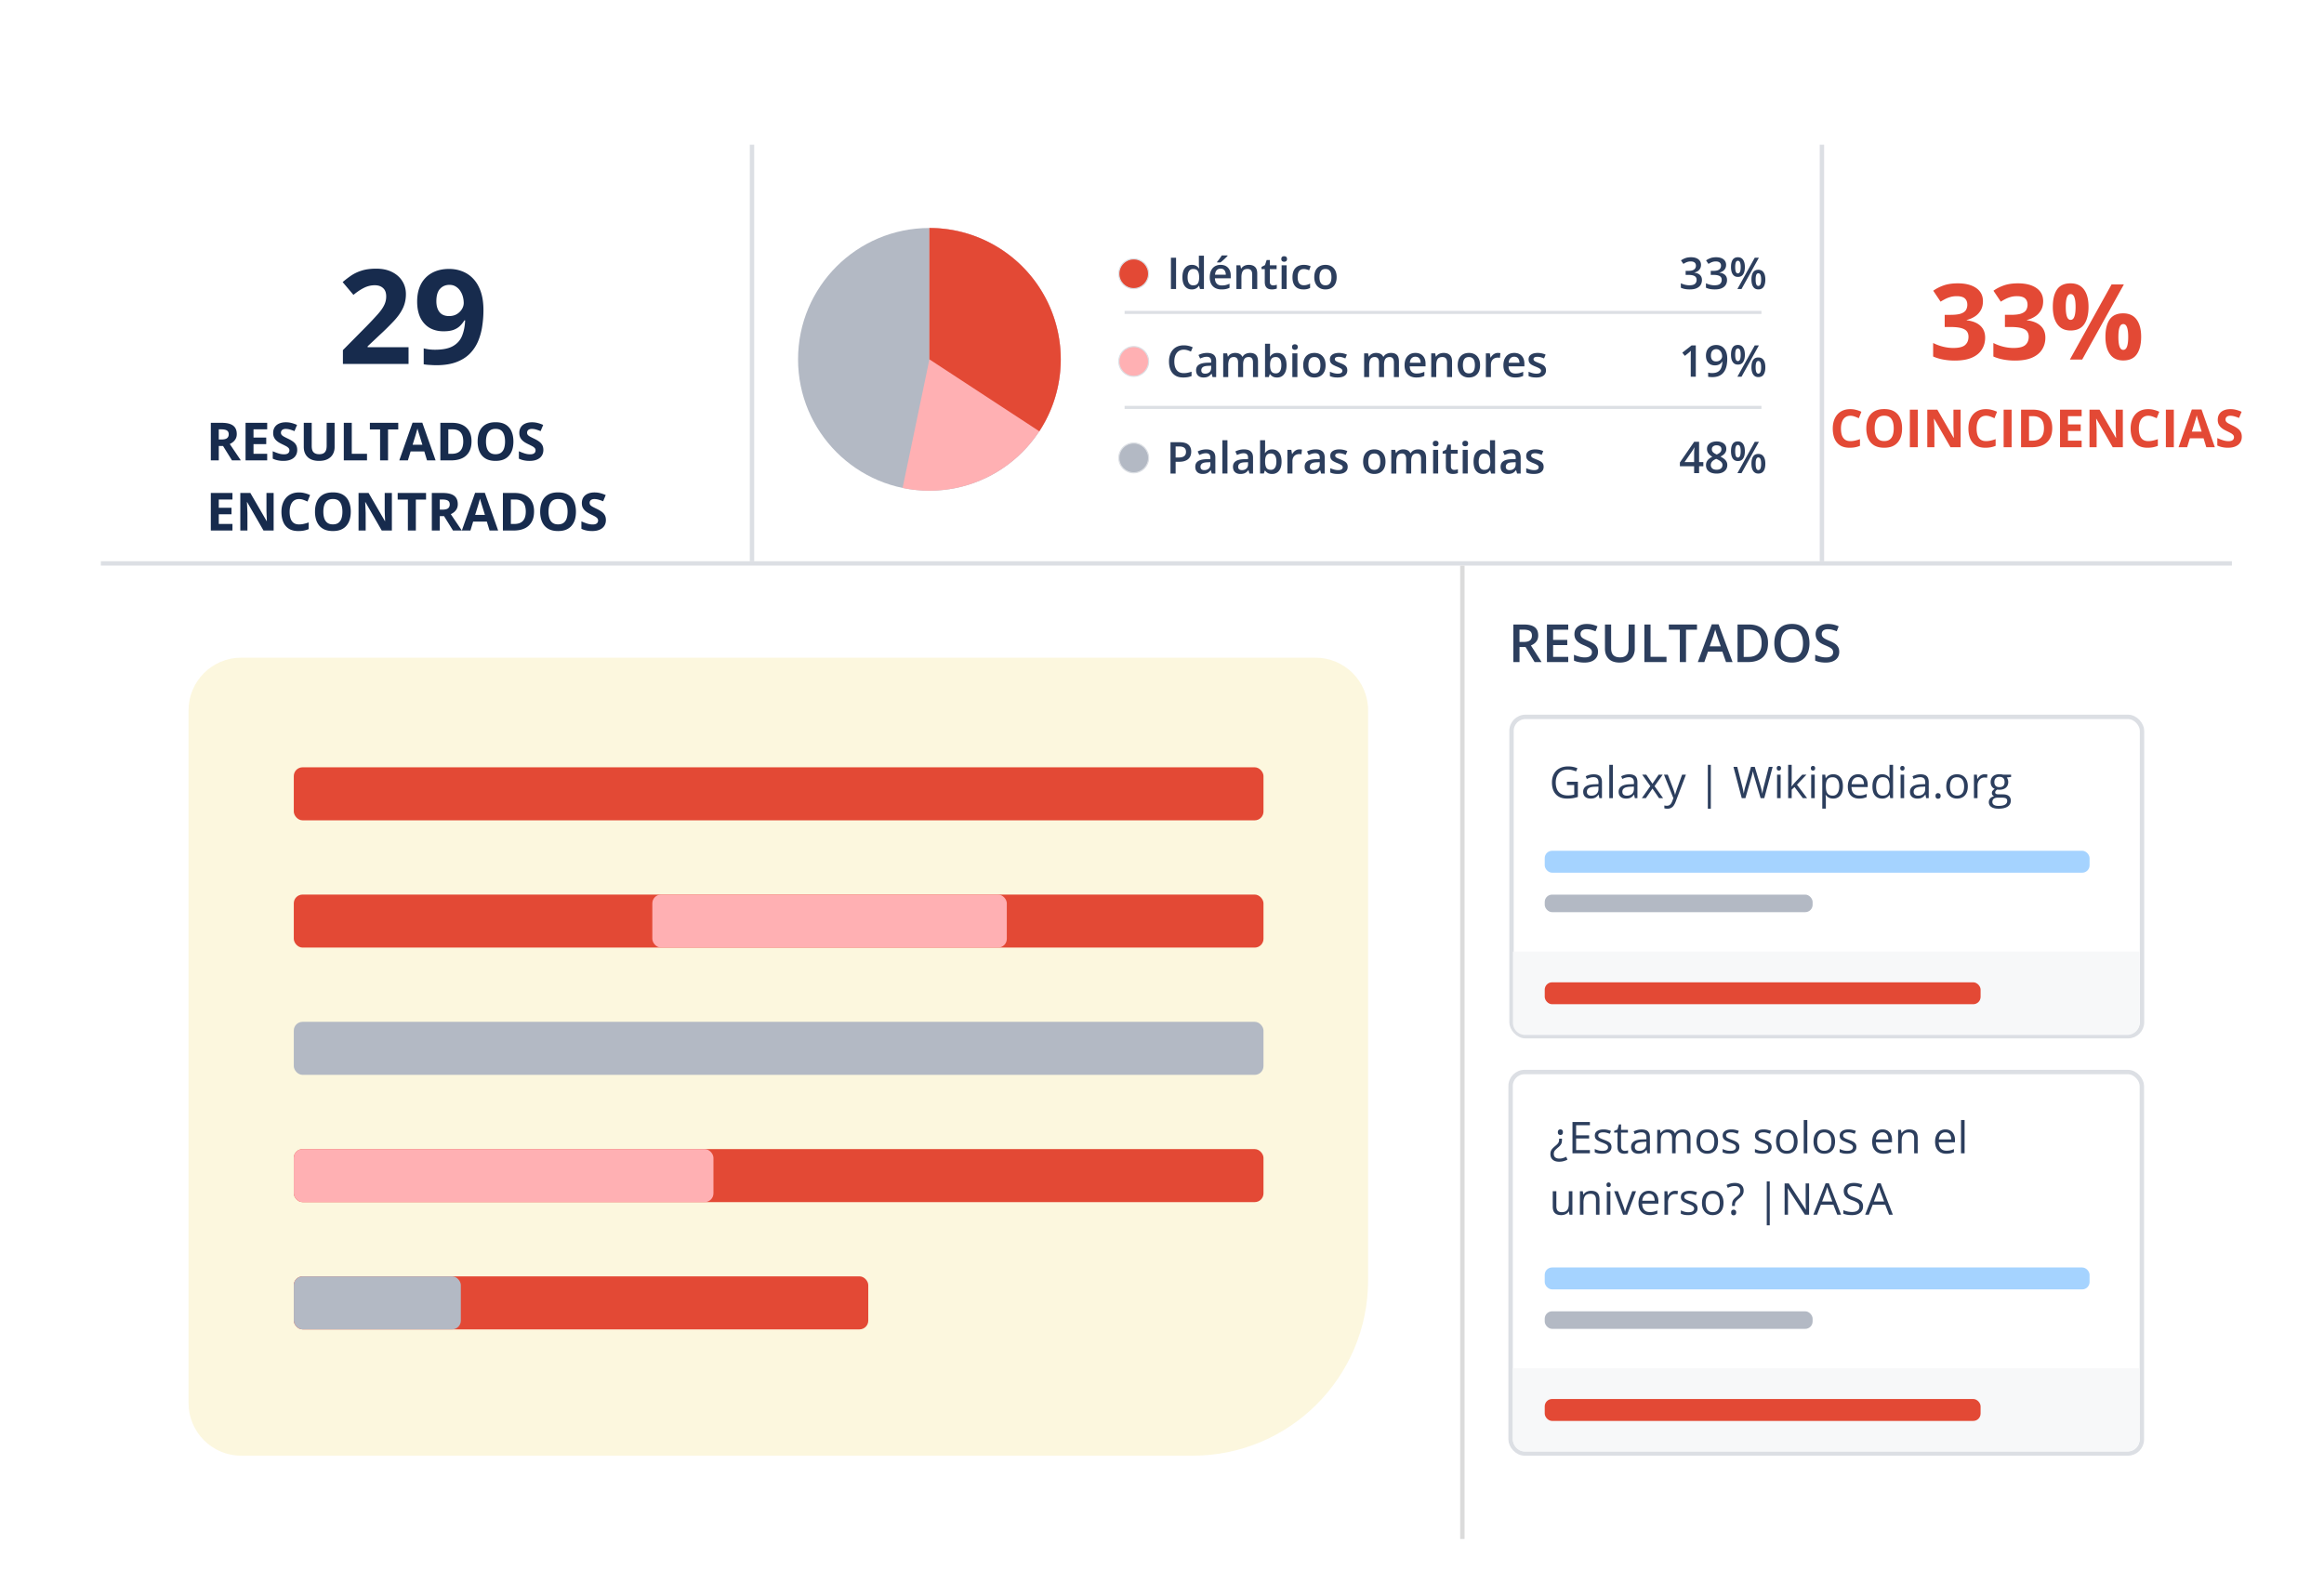 <svg width="530" height="364" fill="none" xmlns="http://www.w3.org/2000/svg"><g filter="url(#a)"><rect x="20" y="8" width="488" height="320" rx="16" fill="#fff"/><rect x="342.71" y="139.5" width="143.79" height="72.832" rx="3.189" fill="#fff" stroke="#DCDFE4"/><path d="M343.036 193.037h142.892v16.233a2.767 2.767 0 0 1-2.767 2.767H345.803a2.767 2.767 0 0 1-2.767-2.767v-16.233Z" fill="#F7F8F9"/><path d="M355.348 154.297h2.495v3.462a6.93 6.93 0 0 1-1.157.283 8.562 8.562 0 0 1-1.324.093c-.742 0-1.369-.148-1.88-.445a2.872 2.872 0 0 1-1.157-1.264c-.263-.55-.395-1.203-.395-1.958 0-.739.145-1.384.434-1.934.293-.55.715-.976 1.265-1.279.553-.306 1.217-.459 1.992-.459.397 0 .773.037 1.128.112.358.072.69.174.996.308l-.317.722a5.926 5.926 0 0 0-.874-.292 3.892 3.892 0 0 0-.982-.123c-.582 0-1.082.121-1.499.362a2.407 2.407 0 0 0-.952 1.02c-.218.44-.327.961-.327 1.563 0 .595.096 1.115.288 1.557.192.44.492.782.898 1.026.407.244.931.366 1.573.366.322 0 .599-.018.83-.054a6.41 6.41 0 0 0 .63-.136v-2.188h-1.665v-.742Zm6.103-1.699c.638 0 1.112.143 1.421.429.309.287.464.744.464 1.372v3.638h-.591l-.156-.791h-.039c-.15.195-.306.36-.469.493-.163.13-.352.23-.566.298a2.695 2.695 0 0 1-.782.098c-.325 0-.615-.057-.869-.171a1.355 1.355 0 0 1-.595-.518c-.144-.231-.215-.524-.215-.879 0-.533.211-.944.634-1.23.424-.287 1.068-.443 1.934-.469l.923-.039v-.327c0-.462-.099-.786-.298-.972-.198-.185-.478-.278-.84-.278-.28 0-.547.041-.801.122a5.431 5.431 0 0 0-.722.288l-.249-.615c.241-.124.517-.23.83-.318.312-.087.641-.131.986-.131Zm1.084 2.802-.815.035c-.668.026-1.138.135-1.411.327-.274.192-.411.464-.411.815 0 .306.093.532.279.679.185.146.431.22.737.22.475 0 .864-.132 1.167-.396.303-.264.454-.659.454-1.186v-.494Zm3.286 2.637h-.815v-7.598h.815v7.598Zm3.716-5.439c.638 0 1.112.143 1.421.429.309.287.464.744.464 1.372v3.638h-.591l-.156-.791h-.039c-.15.195-.306.36-.469.493-.163.13-.352.23-.566.298a2.695 2.695 0 0 1-.782.098c-.325 0-.615-.057-.869-.171a1.363 1.363 0 0 1-.596-.518c-.143-.231-.214-.524-.214-.879 0-.533.211-.944.634-1.23.424-.287 1.068-.443 1.934-.469l.923-.039v-.327c0-.462-.099-.786-.298-.972-.199-.185-.479-.278-.84-.278-.28 0-.547.041-.801.122a5.377 5.377 0 0 0-.722.288l-.249-.615c.241-.124.517-.23.83-.318.312-.087.641-.131.986-.131Zm1.084 2.802-.815.035c-.668.026-1.138.135-1.411.327-.274.192-.411.464-.411.815 0 .306.093.532.279.679.185.146.431.22.737.22.475 0 .864-.132 1.167-.396.303-.264.454-.659.454-1.186v-.494Zm3.745-.102-1.85-2.612h.927l1.411 2.06 1.407-2.06h.918l-1.851 2.612 1.953 2.739h-.927l-1.5-2.183-1.508 2.183h-.918l1.938-2.739Zm3.115-2.612h.87l1.181 3.105c.069.182.132.358.191.527.058.166.11.326.156.479.045.153.081.301.107.444h.035a26.954 26.954 0 0 1 .468-1.455l1.118-3.1h.874l-2.329 6.137a4.064 4.064 0 0 1-.434.86 1.72 1.72 0 0 1-.596.561c-.234.134-.518.2-.85.2-.153 0-.288-.009-.405-.029a2.435 2.435 0 0 1-.303-.059v-.649a2.926 2.926 0 0 0 .582.064c.201 0 .375-.04.522-.118.15-.075.278-.185.386-.332.107-.146.2-.32.278-.522l.293-.752-2.144-5.361Zm10-2.251h.679v10.024h-.679v-10.024Zm14.781.463-1.909 7.139h-.835l-1.416-4.805c-.043-.136-.083-.273-.123-.41-.035-.14-.069-.272-.102-.395-.033-.127-.06-.238-.083-.332l-.044-.22c-.007.049-.02.12-.039.215a5.59 5.59 0 0 1-.068.327 6.126 6.126 0 0 1-.098.395c-.036.14-.075.282-.117.425l-1.377 4.8h-.835l-1.895-7.139h.865l1.147 4.478c.039.15.075.298.107.444.036.144.067.284.093.42.029.137.056.27.078.401.023.13.044.257.064.38.016-.126.037-.258.063-.395.026-.14.054-.282.083-.425.033-.143.067-.288.103-.434.039-.147.08-.293.122-.44l1.284-4.429h.855l1.337 4.463c.046.153.088.305.127.454.039.15.074.297.103.44.033.14.06.275.083.405.026.127.049.248.068.361a13.757 13.757 0 0 1 .196-1.054c.045-.192.094-.391.146-.596l1.148-4.473h.869Zm1.816 1.788v5.351h-.81v-5.351h.81Zm-.395-2.002c.133 0 .247.044.341.131.098.085.147.219.147.401 0 .179-.049.312-.147.4a.482.482 0 0 1-.341.132.496.496 0 0 1-.352-.132c-.091-.088-.137-.221-.137-.4 0-.182.046-.316.137-.401a.5.5 0 0 1 .352-.131Zm2.92-.245v3.946c0 .13-.005.289-.015.478l-.025.493h.035c.068-.084.167-.21.298-.376.133-.166.245-.299.336-.4l1.778-1.894h.952l-2.153 2.285 2.309 3.066h-.976l-1.89-2.534-.649.596v1.938h-.806v-7.598h.806Zm5.258 2.247v5.351h-.81v-5.351h.81Zm-.395-2.002a.49.49 0 0 1 .342.131c.097.085.146.219.146.401 0 .179-.049.312-.146.4a.486.486 0 0 1-.342.132.498.498 0 0 1-.352-.132c-.091-.088-.136-.221-.136-.4 0-.182.045-.316.136-.401a.502.502 0 0 1 .352-.131Zm4.629 1.904c.667 0 1.199.229 1.596.688.398.459.596 1.149.596 2.071 0 .608-.091 1.119-.273 1.533-.183.413-.44.726-.772.937-.329.212-.718.318-1.167.318-.283 0-.532-.038-.747-.113a1.743 1.743 0 0 1-.552-.302 1.965 1.965 0 0 1-.38-.415h-.059l.034.459c.016.179.025.335.025.468v2.198h-.816v-7.744h.669l.107.791h.04c.104-.163.231-.311.38-.445.15-.136.332-.244.547-.322.218-.081.476-.122.772-.122Zm-.142.683c-.371 0-.67.072-.898.215a1.233 1.233 0 0 0-.493.645c-.105.283-.16.64-.166 1.069v.156c0 .453.048.835.146 1.148.101.312.265.55.493.713.231.163.541.244.928.244.332 0 .609-.09.83-.269a1.58 1.58 0 0 0 .493-.747c.111-.322.166-.691.166-1.108 0-.632-.124-1.133-.371-1.504-.244-.374-.62-.562-1.128-.562Zm5.811-.683c.455 0 .846.101 1.172.303.325.201.574.485.747.849.172.362.258.785.258 1.27v.503h-3.696c.01.628.166 1.106.469 1.435.303.329.729.493 1.279.493.339 0 .638-.031.899-.092.26-.062.53-.153.81-.274v.713c-.27.121-.539.208-.806.264a4.636 4.636 0 0 1-.937.083c-.514 0-.964-.104-1.348-.313a2.18 2.18 0 0 1-.888-.927c-.212-.407-.318-.905-.318-1.495 0-.576.096-1.074.288-1.494.196-.423.469-.748.821-.976.354-.228.771-.342 1.25-.342Zm-.01.664c-.433 0-.778.142-1.035.425-.257.283-.41.678-.459 1.186h2.832a2.276 2.276 0 0 0-.152-.84 1.175 1.175 0 0 0-.434-.566c-.195-.137-.446-.205-.752-.205Zm5.469 4.883c-.677 0-1.215-.231-1.612-.694-.394-.462-.59-1.149-.59-2.06 0-.921.201-1.616.605-2.085.404-.472.941-.708 1.611-.708.284 0 .531.037.742.112a1.828 1.828 0 0 1 .933.728h.059a8.22 8.22 0 0 1-.059-.845v-2.144h.811v7.598h-.655l-.122-.762h-.034a1.835 1.835 0 0 1-.937.747 2.259 2.259 0 0 1-.752.113Zm.127-.674c.573 0 .978-.163 1.215-.488.238-.326.357-.809.357-1.451v-.146c0-.68-.114-1.203-.342-1.567-.225-.365-.635-.547-1.23-.547-.498 0-.871.192-1.119.576-.247.381-.371.902-.371 1.562 0 .658.122 1.166.367 1.524.247.358.621.537 1.123.537Zm4.902-4.775v5.351h-.811v-5.351h.811Zm-.396-2.002c.134 0 .248.044.342.131.098.085.147.219.147.401 0 .179-.049.312-.147.4a.482.482 0 0 1-.342.132.494.494 0 0 1-.351-.132c-.091-.088-.137-.221-.137-.4 0-.182.046-.316.137-.401a.497.497 0 0 1 .351-.131Zm4.117 1.914c.638 0 1.111.143 1.421.429.309.287.463.744.463 1.372v3.638h-.59l-.157-.791h-.039a2.96 2.96 0 0 1-.468.493c-.163.13-.352.23-.567.298a2.688 2.688 0 0 1-.781.098 2.1 2.1 0 0 1-.869-.171 1.357 1.357 0 0 1-.596-.518c-.143-.231-.215-.524-.215-.879 0-.533.212-.944.635-1.23.423-.287 1.068-.443 1.934-.469l.922-.039v-.327c0-.462-.099-.786-.297-.972-.199-.185-.479-.278-.84-.278-.28 0-.547.041-.801.122a5.391 5.391 0 0 0-.723.288l-.249-.615c.241-.124.518-.23.83-.318a3.67 3.67 0 0 1 .987-.131Zm1.084 2.802-.816.035c-.667.026-1.137.135-1.411.327-.273.192-.41.464-.41.815 0 .306.093.532.278.679.186.146.432.22.738.22.475 0 .864-.132 1.167-.396.302-.264.454-.659.454-1.186v-.494Zm2.348 2.129c0-.228.056-.389.166-.483a.591.591 0 0 1 .406-.147c.166 0 .306.049.419.147.114.094.171.255.171.483 0 .225-.057.389-.171.493a.607.607 0 0 1-.419.152.581.581 0 0 1-.406-.152c-.11-.104-.166-.268-.166-.493Zm7.364-2.177c0 .439-.057.831-.171 1.176a2.406 2.406 0 0 1-.494.874c-.214.238-.475.42-.781.547a2.694 2.694 0 0 1-1.03.186 2.55 2.55 0 0 1-.986-.186 2.216 2.216 0 0 1-.772-.547 2.527 2.527 0 0 1-.503-.874 3.652 3.652 0 0 1-.176-1.176c0-.586.1-1.084.298-1.495.199-.413.482-.727.85-.942.371-.218.812-.327 1.323-.327.488 0 .915.109 1.279.327.368.218.653.534.855.947.205.41.308.907.308 1.49Zm-4.073 0c0 .429.057.802.171 1.118.114.315.29.56.528.732.237.173.543.259.917.259.372 0 .676-.086.914-.259a1.5 1.5 0 0 0 .532-.732c.114-.316.171-.689.171-1.118 0-.427-.057-.795-.171-1.104a1.486 1.486 0 0 0-.528-.723c-.237-.169-.545-.254-.922-.254-.557 0-.966.184-1.226.552-.257.368-.386.878-.386 1.529Zm7.906-2.764c.107 0 .219.006.336.019.118.01.222.025.313.044l-.103.752a2.52 2.52 0 0 0-.595-.073 1.463 1.463 0 0 0-1.109.503c-.143.16-.255.353-.337.581a2.205 2.205 0 0 0-.122.752v2.871h-.815v-5.351h.674l.088.986h.034c.11-.199.244-.379.4-.542a1.628 1.628 0 0 1 1.236-.542Zm3.154 7.851c-.703 0-1.245-.131-1.626-.395-.381-.26-.571-.627-.571-1.099 0-.335.105-.621.317-.859.215-.238.511-.396.889-.474a.967.967 0 0 1-.362-.293.732.732 0 0 1-.146-.449c0-.195.054-.366.161-.513a1.74 1.74 0 0 1 .503-.429 1.465 1.465 0 0 1-.684-.576 1.753 1.753 0 0 1-.258-.953c0-.384.079-.711.239-.981a1.54 1.54 0 0 1 .693-.625c.303-.143.669-.215 1.099-.215.094 0 .189.005.283.015.098.006.19.018.278.034.088.013.165.029.23.049h1.836v.522l-.987.122a1.718 1.718 0 0 1 .342 1.055c0 .534-.18.959-.542 1.274-.361.313-.858.469-1.489.469a2.79 2.79 0 0 1-.459-.039 1.18 1.18 0 0 0-.366.293.593.593 0 0 0-.122.371.34.34 0 0 0 .092.249.604.604 0 0 0 .279.137c.12.026.265.039.434.039h.943c.582 0 1.028.122 1.338.366.312.244.468.601.468 1.07 0 .592-.241 1.046-.722 1.362-.482.316-1.179.473-2.09.473Zm.024-.634c.443 0 .809-.046 1.099-.137.293-.088.511-.217.654-.386a.866.866 0 0 0 .22-.595c0-.215-.049-.378-.147-.489a.748.748 0 0 0-.429-.215 3.5 3.5 0 0 0-.694-.058h-.927c-.241 0-.451.037-.63.112a.902.902 0 0 0-.415.332.987.987 0 0 0-.142.547c0 .29.122.509.366.659.244.153.593.23 1.045.23Zm.21-4.278c.388 0 .679-.097.874-.293.196-.195.293-.48.293-.854 0-.401-.099-.7-.298-.899-.198-.201-.491-.302-.879-.302-.371 0-.657.104-.859.312-.198.205-.298.506-.298.904 0 .364.101.644.303.839.202.196.49.293.864.293Z" fill="#2C3E5D"/><rect x="350.284" y="170.037" width="124.254" height="5" rx="1.681" fill="#A5D3FF"/><rect x="350.284" y="180.037" width="61.092" height="4" rx="1.681" fill="#B3B9C4"/><rect x="350.284" y="200.037" width="99.403" height="5" rx="1.681" fill="#E34935"/><rect x="342.5" y="220.5" width="143.963" height="87" rx="3.189" fill="#fff" stroke="#DCDFE4"/><path d="M354.215 235.697v.254c0 .257-.025.48-.073.669a1.466 1.466 0 0 1-.259.527c-.121.163-.29.336-.508.518a9.1 9.1 0 0 0-.605.542c-.15.147-.258.295-.323.444-.062.15-.093.331-.093.542 0 .339.11.598.328.777.221.182.529.273.922.273.323 0 .609-.042.86-.127a5.79 5.79 0 0 0 .723-.288l.283.654c-.267.14-.557.254-.869.342-.31.088-.658.132-1.045.132-.629 0-1.115-.156-1.46-.469-.345-.309-.518-.735-.518-1.279 0-.303.049-.56.147-.771.097-.215.236-.411.415-.586.182-.179.394-.368.634-.567a3.7 3.7 0 0 0 .494-.478c.114-.14.192-.282.234-.425.042-.147.063-.321.063-.523v-.161h.65Zm.215-1.474c0 .228-.054.39-.161.488a.599.599 0 0 1-.415.142.626.626 0 0 1-.411-.142c-.11-.098-.166-.26-.166-.488 0-.225.056-.388.166-.489a.589.589 0 0 1 .411-.156c.172 0 .31.052.415.156.107.101.161.264.161.489Zm6.157 4.814h-3.975v-7.139h3.975v.733h-3.145v2.309h2.964v.723h-2.964v2.642h3.145v.732Zm4.922-1.465c0 .342-.086.63-.259.865-.169.231-.413.405-.732.522-.316.117-.694.176-1.133.176-.375 0-.698-.03-.972-.088a2.853 2.853 0 0 1-.718-.249v-.747c.218.107.479.205.782.293.302.088.612.132.927.132.463 0 .798-.075 1.006-.225a.714.714 0 0 0 .313-.61.622.622 0 0 0-.127-.386c-.082-.114-.22-.223-.415-.327a6.134 6.134 0 0 0-.811-.352 9.315 9.315 0 0 1-.889-.386 1.666 1.666 0 0 1-.576-.473c-.133-.186-.2-.427-.2-.723 0-.452.182-.799.547-1.04.368-.244.85-.366 1.445-.366.323 0 .624.032.904.098.283.061.546.146.791.253l-.274.65a4.901 4.901 0 0 0-.708-.239 3.036 3.036 0 0 0-.766-.098c-.375 0-.663.062-.865.186-.198.123-.298.292-.298.507 0 .166.046.303.137.41.095.108.244.209.449.303.205.095.476.205.811.332.335.124.625.253.869.386.244.13.431.29.562.478.133.186.2.425.2.718Zm3.032.899c.133 0 .27-.012.41-.034.14-.023.254-.051.342-.083v.629a1.656 1.656 0 0 1-.396.108 2.828 2.828 0 0 1-.488.044c-.283 0-.54-.049-.771-.147a1.195 1.195 0 0 1-.557-.508c-.137-.237-.205-.566-.205-.986v-3.174h-.762v-.395l.767-.318.322-1.162h.488v1.241h1.568v.634h-1.568v3.15c0 .335.077.586.23.752a.811.811 0 0 0 .62.249Zm3.838-4.873c.638 0 1.112.143 1.421.429.309.287.464.744.464 1.372v3.638h-.591l-.156-.791h-.039c-.15.195-.306.36-.469.493-.163.13-.352.23-.567.298a2.688 2.688 0 0 1-.781.098c-.325 0-.615-.057-.869-.171a1.357 1.357 0 0 1-.596-.518c-.143-.231-.215-.524-.215-.879 0-.533.212-.944.635-1.23.423-.287 1.068-.443 1.934-.469l.923-.039v-.327c0-.462-.1-.786-.298-.972-.199-.185-.479-.278-.84-.278-.28 0-.547.041-.801.122a5.325 5.325 0 0 0-.722.288l-.25-.615c.241-.124.518-.23.831-.318.312-.087.641-.131.986-.131Zm1.084 2.802-.816.035c-.667.026-1.137.135-1.411.327-.273.192-.41.464-.41.815 0 .306.093.532.278.679.186.146.432.22.738.22.475 0 .864-.132 1.167-.396.303-.264.454-.659.454-1.186v-.494Zm8.281-2.812c.589 0 1.034.155 1.333.464.3.306.449.799.449 1.479v3.506h-.8v-3.467c0-.433-.095-.757-.284-.971-.185-.218-.462-.328-.83-.328-.517 0-.893.15-1.128.45-.234.299-.351.74-.351 1.323v2.993h-.806v-3.467c0-.289-.042-.53-.127-.722a.861.861 0 0 0-.371-.43c-.163-.098-.369-.147-.62-.147-.355 0-.64.074-.855.22a1.242 1.242 0 0 0-.468.655c-.095.286-.142.639-.142 1.059v2.832h-.81v-5.351h.654l.122.756h.044c.107-.185.242-.341.405-.468.163-.127.345-.223.547-.288.202-.066.417-.098.645-.098.406 0 .747.076 1.02.229.277.15.477.38.601.689h.044c.175-.309.416-.539.722-.689a2.22 2.22 0 0 1 1.006-.229Zm8.062 2.764c0 .439-.057.831-.171 1.176a2.418 2.418 0 0 1-.493.874c-.215.238-.476.42-.782.547a2.694 2.694 0 0 1-1.03.186 2.55 2.55 0 0 1-.986-.186 2.225 2.225 0 0 1-.772-.547 2.527 2.527 0 0 1-.503-.874 3.653 3.653 0 0 1-.175-1.176c0-.586.099-1.084.297-1.495.199-.413.482-.727.85-.942.371-.218.812-.327 1.323-.327.489 0 .915.109 1.28.327.367.218.652.534.854.947.205.41.308.907.308 1.49Zm-4.073 0c0 .429.057.802.171 1.118.114.315.29.56.528.732.237.173.543.259.918.259.371 0 .675-.086.913-.259.241-.172.418-.417.532-.732.114-.316.171-.689.171-1.118 0-.427-.057-.795-.171-1.104a1.49 1.49 0 0 0-.527-.723c-.238-.169-.546-.254-.923-.254-.557 0-.965.184-1.226.552-.257.368-.386.878-.386 1.529Zm8.936 1.22c0 .342-.086.63-.259.865-.169.231-.413.405-.732.522-.316.117-.694.176-1.133.176-.374 0-.698-.03-.972-.088a2.867 2.867 0 0 1-.718-.249v-.747c.219.107.479.205.782.293.302.088.612.132.927.132.463 0 .798-.075 1.006-.225a.711.711 0 0 0 .313-.61.622.622 0 0 0-.127-.386c-.082-.114-.22-.223-.415-.327a6.075 6.075 0 0 0-.811-.352 9.178 9.178 0 0 1-.888-.386 1.66 1.66 0 0 1-.577-.473c-.133-.186-.2-.427-.2-.723 0-.452.183-.799.547-1.04.368-.244.85-.366 1.445-.366.323 0 .624.032.904.098.283.061.547.146.791.253l-.274.65a4.901 4.901 0 0 0-.708-.239 3.036 3.036 0 0 0-.766-.098c-.375 0-.663.062-.865.186-.198.123-.297.292-.297.507 0 .166.045.303.136.41.095.108.244.209.45.303.205.095.475.205.81.332.335.124.625.253.869.386.244.13.432.29.562.478.133.186.2.425.2.718Zm7.363 0c0 .342-.086.63-.259.865-.169.231-.413.405-.732.522-.316.117-.693.176-1.133.176-.374 0-.698-.03-.971-.088a2.839 2.839 0 0 1-.718-.249v-.747c.218.107.478.205.781.293.303.088.612.132.928.132.462 0 .797-.075 1.006-.225a.713.713 0 0 0 .312-.61.615.615 0 0 0-.127-.386c-.081-.114-.22-.223-.415-.327a6.053 6.053 0 0 0-.81-.352 9.315 9.315 0 0 1-.889-.386 1.647 1.647 0 0 1-.576-.473c-.134-.186-.2-.427-.2-.723 0-.452.182-.799.546-1.04.368-.244.85-.366 1.446-.366.322 0 .623.032.903.098.283.061.547.146.791.253l-.273.65a4.985 4.985 0 0 0-.708-.239 3.05 3.05 0 0 0-.767-.098c-.374 0-.662.062-.864.186-.199.123-.298.292-.298.507 0 .166.045.303.137.41.094.108.244.209.449.303.205.095.475.205.81.332.336.124.625.253.87.386.244.13.431.29.561.478.133.186.2.425.2.718Zm5.918-1.22c0 .439-.057.831-.171 1.176a2.404 2.404 0 0 1-.493.874c-.215.238-.475.42-.781.547a2.698 2.698 0 0 1-1.03.186 2.56 2.56 0 0 1-.987-.186 2.221 2.221 0 0 1-.771-.547 2.511 2.511 0 0 1-.503-.874 3.652 3.652 0 0 1-.176-1.176c0-.586.099-1.084.298-1.495.199-.413.482-.727.85-.942.371-.218.812-.327 1.323-.327.488 0 .915.109 1.279.327.368.218.653.534.855.947.205.41.307.907.307 1.49Zm-4.072 0c0 .429.057.802.171 1.118.114.315.29.56.527.732.238.173.544.259.918.259.371 0 .676-.086.913-.259.241-.172.419-.417.532-.732.114-.316.171-.689.171-1.118 0-.427-.057-.795-.171-1.104a1.478 1.478 0 0 0-.527-.723c-.238-.169-.545-.254-.923-.254-.556 0-.965.184-1.225.552-.257.368-.386.878-.386 1.529Zm6.289 2.685h-.815v-7.598h.815v7.598Zm6.328-2.685c0 .439-.057.831-.171 1.176a2.404 2.404 0 0 1-.493.874c-.215.238-.475.42-.781.547a2.698 2.698 0 0 1-1.03.186c-.359 0-.687-.062-.987-.186a2.221 2.221 0 0 1-.771-.547 2.511 2.511 0 0 1-.503-.874 3.652 3.652 0 0 1-.176-1.176c0-.586.099-1.084.298-1.495.198-.413.482-.727.849-.942.372-.218.813-.327 1.324-.327.488 0 .914.109 1.279.327.368.218.653.534.855.947.205.41.307.907.307 1.49Zm-4.072 0c0 .429.057.802.171 1.118.114.315.289.56.527.732.238.173.544.259.918.259.371 0 .676-.086.913-.259.241-.172.418-.417.532-.732.114-.316.171-.689.171-1.118 0-.427-.057-.795-.171-1.104a1.484 1.484 0 0 0-.527-.723c-.238-.169-.545-.254-.923-.254-.556 0-.965.184-1.225.552-.258.368-.386.878-.386 1.529Zm8.935 1.22c0 .342-.086.63-.258.865-.17.231-.414.405-.733.522-.316.117-.693.176-1.133.176-.374 0-.698-.03-.971-.088a2.839 2.839 0 0 1-.718-.249v-.747c.218.107.478.205.781.293.303.088.612.132.928.132.462 0 .797-.075 1.006-.225a.713.713 0 0 0 .312-.61.615.615 0 0 0-.127-.386c-.081-.114-.219-.223-.415-.327a6.053 6.053 0 0 0-.81-.352 9.315 9.315 0 0 1-.889-.386 1.666 1.666 0 0 1-.576-.473c-.134-.186-.2-.427-.2-.723 0-.452.182-.799.547-1.04.367-.244.849-.366 1.445-.366.322 0 .623.032.903.098.283.061.547.146.791.253l-.273.65a4.985 4.985 0 0 0-.708-.239 3.044 3.044 0 0 0-.767-.098c-.374 0-.662.062-.864.186-.199.123-.298.292-.298.507 0 .166.046.303.137.41.094.108.244.209.449.303.205.095.475.205.811.332.335.124.625.253.869.386.244.13.431.29.561.478.134.186.2.425.2.718Zm5.962-3.984c.456 0 .847.101 1.172.303.326.201.575.485.747.849.173.362.259.785.259 1.27v.503h-3.696c.01.628.166 1.106.469 1.435.302.329.729.493 1.279.493.338 0 .638-.031.898-.092.261-.062.531-.153.811-.274v.713c-.27.121-.539.208-.806.264a4.643 4.643 0 0 1-.937.083c-.515 0-.964-.104-1.348-.313a2.188 2.188 0 0 1-.889-.927c-.211-.407-.317-.905-.317-1.495 0-.576.096-1.074.288-1.494.195-.423.469-.748.82-.976.355-.228.772-.342 1.25-.342Zm-.009.664c-.433 0-.778.142-1.036.425-.257.283-.41.678-.459 1.186h2.832a2.277 2.277 0 0 0-.151-.84 1.17 1.17 0 0 0-.435-.566c-.195-.137-.445-.205-.751-.205Zm6.098-.664c.635 0 1.115.156 1.441.469.325.309.488.807.488 1.494v3.486h-.801v-3.433c0-.445-.102-.779-.308-1-.201-.222-.512-.333-.932-.333-.593 0-1.009.168-1.25.503-.241.336-.361.822-.361 1.46v2.803h-.811v-5.351h.654l.122.771h.044c.114-.189.259-.347.435-.474.176-.13.373-.227.591-.293.218-.068.447-.102.688-.102Zm8.257 0c.456 0 .846.101 1.172.303.325.201.574.485.747.849.172.362.259.785.259 1.27v.503h-3.697c.01.628.166 1.106.469 1.435.303.329.729.493 1.28.493.338 0 .638-.031.898-.092.26-.062.531-.153.81-.274v.713c-.27.121-.538.208-.805.264a4.647 4.647 0 0 1-.938.083c-.514 0-.963-.104-1.347-.313a2.188 2.188 0 0 1-.889-.927c-.212-.407-.317-.905-.317-1.495 0-.576.096-1.074.288-1.494a2.25 2.25 0 0 1 .82-.976c.355-.228.772-.342 1.25-.342Zm-.01.664c-.433 0-.778.142-1.035.425-.257.283-.41.678-.459 1.186h2.832a2.297 2.297 0 0 0-.151-.84 1.177 1.177 0 0 0-.435-.566c-.195-.137-.446-.205-.752-.205Zm4.38 4.785h-.815v-7.598h.815v7.598Zm-89.443 8.649v5.351h-.664l-.117-.752h-.044a1.554 1.554 0 0 1-.43.469 1.864 1.864 0 0 1-.596.283 2.433 2.433 0 0 1-.698.098c-.423 0-.778-.069-1.065-.205a1.387 1.387 0 0 1-.649-.635c-.143-.287-.215-.654-.215-1.104v-3.505h.821v3.447c0 .446.1.779.302 1.001.202.218.51.327.923.327.397 0 .713-.075.947-.225.238-.149.409-.369.513-.659.104-.293.156-.651.156-1.074v-2.817h.816Zm4.248-.098c.635 0 1.115.156 1.44.469.326.309.489.807.489 1.494v3.486h-.801v-3.433c0-.445-.103-.779-.308-1-.202-.222-.513-.333-.932-.333-.593 0-1.01.168-1.25.503-.241.336-.362.822-.362 1.46v2.803h-.81v-5.351h.654l.122.771h.044c.114-.189.259-.347.435-.474.175-.13.372-.227.59-.293.218-.068.448-.102.689-.102Zm4.409.098v5.351h-.811v-5.351h.811Zm-.396-2.002c.134 0 .248.044.342.131.098.085.147.219.147.401 0 .179-.049.312-.147.4a.482.482 0 0 1-.342.132.495.495 0 0 1-.351-.132c-.091-.088-.137-.221-.137-.4 0-.182.046-.316.137-.401a.5.5 0 0 1 .351-.131Zm3.292 7.353-2.032-5.351h.869l1.177 3.237c.082.221.165.465.249.732.085.267.143.482.176.645h.034a7.57 7.57 0 0 1 .195-.645l.249-.732 1.177-3.237h.869l-2.036 5.351h-.927Zm5.883-5.449c.456 0 .847.101 1.172.303.326.201.575.485.747.849.173.362.259.785.259 1.27v.503h-3.696c.01.628.166 1.106.468 1.435.303.329.73.493 1.28.493.338 0 .638-.031.898-.092.261-.062.531-.153.811-.274v.713c-.27.121-.539.208-.806.264a4.643 4.643 0 0 1-.937.083c-.515 0-.964-.104-1.348-.313a2.188 2.188 0 0 1-.889-.927c-.211-.407-.317-.905-.317-1.495 0-.576.096-1.074.288-1.494.195-.423.469-.748.82-.976.355-.228.772-.342 1.25-.342Zm-.009.664c-.433 0-.778.142-1.036.425-.257.283-.41.678-.459 1.186h2.832a2.277 2.277 0 0 0-.151-.84 1.17 1.17 0 0 0-.435-.566c-.195-.137-.445-.205-.751-.205Zm5.996-.664c.107 0 .219.006.337.019.117.01.221.025.312.044l-.103.752a2.55 2.55 0 0 0-.595-.073 1.463 1.463 0 0 0-1.109.503c-.143.16-.255.353-.337.581a2.205 2.205 0 0 0-.122.752v2.871h-.815v-5.351h.674l.088.986h.034c.111-.199.244-.379.4-.542a1.82 1.82 0 0 1 .542-.396c.209-.097.44-.146.694-.146Zm5.122 3.984c0 .342-.087.63-.259.865-.169.231-.414.405-.733.522-.315.117-.693.176-1.132.176-.375 0-.699-.03-.972-.088a2.853 2.853 0 0 1-.718-.249v-.747c.218.107.479.205.781.293.303.088.612.132.928.132.462 0 .798-.075 1.006-.225a.714.714 0 0 0 .313-.61.622.622 0 0 0-.127-.386c-.082-.114-.22-.223-.415-.327a6.134 6.134 0 0 0-.811-.352 9.315 9.315 0 0 1-.889-.386 1.666 1.666 0 0 1-.576-.473c-.133-.186-.2-.427-.2-.723 0-.452.182-.799.547-1.04.368-.244.849-.366 1.445-.366.322 0 .624.032.903.098.284.061.547.146.792.253l-.274.65a4.901 4.901 0 0 0-.708-.239 3.044 3.044 0 0 0-.767-.098c-.374 0-.662.062-.864.186-.198.123-.298.292-.298.507 0 .166.046.303.137.41.094.108.244.209.449.303.205.095.476.205.811.332.335.124.625.253.869.386.244.13.431.29.562.478.133.186.2.425.2.718Zm5.918-1.22c0 .439-.057.831-.171 1.176a2.418 2.418 0 0 1-.493.874c-.215.238-.476.42-.782.547a2.694 2.694 0 0 1-1.03.186 2.55 2.55 0 0 1-.986-.186 2.225 2.225 0 0 1-.772-.547 2.527 2.527 0 0 1-.503-.874 3.653 3.653 0 0 1-.175-1.176c0-.586.099-1.084.297-1.495.199-.413.482-.727.85-.942.371-.218.812-.327 1.323-.327.489 0 .915.109 1.28.327.367.218.652.534.854.947.205.41.308.907.308 1.49Zm-4.073 0c0 .429.057.802.171 1.118.114.315.29.56.528.732.237.173.543.259.918.259.371 0 .675-.086.913-.259.241-.172.418-.417.532-.732.114-.316.171-.689.171-1.118 0-.427-.057-.795-.171-1.104a1.49 1.49 0 0 0-.527-.723c-.238-.169-.546-.254-.923-.254-.557 0-.965.184-1.226.552-.257.368-.386.878-.386 1.529Zm6.026.703v-.254c0-.261.024-.484.073-.669.049-.189.133-.365.254-.528.124-.162.295-.335.513-.517.254-.212.454-.391.6-.537.15-.15.257-.3.322-.449.066-.15.098-.331.098-.542 0-.339-.109-.598-.327-.777-.218-.182-.526-.273-.923-.273-.322 0-.609.04-.859.122a5.332 5.332 0 0 0-.723.293l-.283-.654c.267-.14.557-.254.869-.342a3.855 3.855 0 0 1 1.045-.132c.628 0 1.115.156 1.46.469.345.309.518.735.518 1.279 0 .303-.049.561-.147.776a2.033 2.033 0 0 1-.415.586 9.246 9.246 0 0 1-.635.562 3.863 3.863 0 0 0-.493.483 1.167 1.167 0 0 0-.234.425 1.818 1.818 0 0 0-.064.518v.161h-.649Zm-.215 1.474c0-.228.054-.389.161-.483a.592.592 0 0 1 .415-.147c.16 0 .295.049.405.147.114.094.171.255.171.483 0 .225-.057.389-.171.493a.577.577 0 0 1-.405.152.581.581 0 0 1-.415-.152c-.107-.104-.161-.268-.161-.493Zm8.125-7.094h.679v10.024h-.679v-10.024Zm9.653 7.602h-.957l-3.891-5.996h-.039l.034.547c.013.202.023.418.029.649.01.228.015.461.015.699v4.101h-.772v-7.139h.952l3.877 5.977h.034l-.024-.483-.029-.679c-.007-.244-.01-.47-.01-.679v-4.136h.781v7.139Zm6.426 0-.879-2.266h-2.861l-.874 2.266h-.84l2.793-7.168h.747l2.773 7.168h-.859Zm-1.128-3.003-.835-2.251-.097-.288a56.167 56.167 0 0 1-.132-.415c-.046-.143-.083-.259-.113-.347a13.719 13.719 0 0 1-.307 1.05l-.85 2.251h2.334Zm7.007 1.104c0 .423-.106.784-.317 1.084a1.962 1.962 0 0 1-.879.678c-.378.157-.822.235-1.333.235-.271 0-.526-.013-.767-.039a5.174 5.174 0 0 1-.664-.113 2.804 2.804 0 0 1-.532-.18v-.796c.244.101.542.195.893.283.352.085.72.127 1.104.127.358 0 .661-.047.908-.142.247-.097.435-.236.562-.415.13-.182.195-.4.195-.654 0-.244-.054-.448-.161-.61-.108-.166-.287-.316-.537-.45a7.193 7.193 0 0 0-1.016-.434 5.499 5.499 0 0 1-.801-.352 2.48 2.48 0 0 1-.581-.439 1.656 1.656 0 0 1-.356-.567 2.147 2.147 0 0 1-.117-.737c0-.381.096-.706.288-.976.195-.274.463-.482.805-.625.345-.147.741-.22 1.187-.22.381 0 .732.036 1.054.107.326.072.624.168.894.288l-.259.713a5.585 5.585 0 0 0-.82-.268 3.638 3.638 0 0 0-.889-.108c-.306 0-.564.046-.776.137a1.06 1.06 0 0 0-.479.376c-.11.163-.166.356-.166.581 0 .251.052.459.157.625.107.166.276.314.507.444.235.127.544.261.928.401.42.153.777.316 1.07.488.292.169.515.378.668.625.153.244.23.555.23.933Zm5.937 1.899-.878-2.266h-2.862l-.874 2.266h-.84l2.793-7.168h.747l2.774 7.168h-.86Zm-1.127-3.003-.835-2.251a36.37 36.37 0 0 1-.098-.288 80.943 80.943 0 0 0-.132-.415l-.112-.347a9.924 9.924 0 0 1-.108.401 8.887 8.887 0 0 1-.2.649l-.849 2.251h2.334Z" fill="#2C3E5D"/><path d="M343.035 288.074h142.892v16.234a2.766 2.766 0 0 1-2.767 2.766H345.802a2.766 2.766 0 0 1-2.767-2.766v-16.234Z" fill="#F7F8F9"/><rect x="350.283" y="265.074" width="124.254" height="5" rx="1.681" fill="#A5D3FF"/><rect x="350.283" y="275.074" width="61.092" height="4" rx="1.681" fill="#B3B9C4"/><rect x="350.283" y="295.074" width="99.403" height="5" rx="1.681" fill="#E34935"/><path d="M310 138c0-6.627-5.373-12-12-12H53c-6.627 0-12 5.373-12 12v158c0 6.627 5.373 12 12 12h217c22.091 0 40-17.909 40-40V138Z" fill="#FCF7DE"/><path d="M345.533 118.434c.738 0 1.348.089 1.828.269.485.18.844.453 1.078.82.239.368.358.834.358 1.401 0 .422-.078.781-.235 1.078a2.214 2.214 0 0 1-.615.738 3.44 3.44 0 0 1-.814.469l2.431 3.791h-1.587l-2.069-3.434h-1.377V127h-1.406v-8.566h2.408Zm-.094 1.171h-.908v2.801h.973c.652 0 1.125-.121 1.418-.363.297-.242.445-.6.445-1.072 0-.496-.158-.848-.474-1.055-.313-.207-.797-.311-1.454-.311ZM355.641 127h-4.852v-8.566h4.852v1.183h-3.446v2.326h3.229v1.178h-3.229v2.69h3.446V127Zm6.797-2.332c0 .508-.126.945-.376 1.312-.246.368-.601.649-1.066.844-.461.196-1.012.293-1.652.293-.313 0-.612-.017-.897-.053a6.064 6.064 0 0 1-.808-.152 4.334 4.334 0 0 1-.686-.252v-1.324c.348.152.736.291 1.166.416.43.121.867.182 1.313.182.363 0 .664-.047.902-.141.242-.098.422-.234.539-.41.117-.18.176-.389.176-.627 0-.254-.069-.469-.205-.645-.137-.175-.344-.336-.621-.48a10.348 10.348 0 0 0-1.032-.475 7.062 7.062 0 0 1-.808-.386 3.312 3.312 0 0 1-.68-.51 2.207 2.207 0 0 1-.474-.692 2.422 2.422 0 0 1-.17-.949c0-.484.115-.898.345-1.242.235-.344.563-.607.985-.791.425-.184.922-.275 1.488-.275.449 0 .871.046 1.266.14.398.094.789.227 1.171.399l-.445 1.13a7.976 7.976 0 0 0-1.025-.345 3.958 3.958 0 0 0-1.008-.129c-.297 0-.549.045-.756.135a1.056 1.056 0 0 0-.475.38 1.028 1.028 0 0 0-.158.575c0 .25.061.461.182.633.125.167.316.322.574.462.262.141.598.297 1.008.469.473.195.873.401 1.201.615.332.215.586.473.762.774.176.297.264.67.264 1.119Zm8.378-6.234v5.543a3.35 3.35 0 0 1-.38 1.605c-.25.473-.629.848-1.137 1.125-.508.273-1.147.41-1.916.41-1.098 0-1.934-.287-2.508-.861-.57-.578-.855-1.346-.855-2.303v-5.519h1.406v5.396c0 .715.168 1.242.504 1.582.336.34.838.51 1.506.51.46 0 .835-.08 1.125-.24.293-.164.507-.403.644-.715.141-.317.211-.697.211-1.143v-5.39h1.4Zm2.192 8.566v-8.566h1.406v7.371h3.639V127h-5.045Zm9.498 0h-1.412v-7.371h-2.508v-1.195h6.422v1.195h-2.502V127Zm9.123 0-.838-2.379h-3.275l-.838 2.379h-1.483l3.188-8.602h1.558l3.182 8.602h-1.494Zm-1.201-3.586-.815-2.344a55.323 55.323 0 0 1-.457-1.488c-.039.16-.088.34-.146.539a75.297 75.297 0 0 0-.281.949l-.821 2.344h2.52Zm10.781-.779c0 .965-.18 1.771-.539 2.42a3.455 3.455 0 0 1-1.565 1.459c-.683.324-1.507.486-2.472.486h-2.379v-8.566h2.637c.886 0 1.652.16 2.297.48a3.393 3.393 0 0 1 1.494 1.412c.351.621.527 1.391.527 2.309Zm-1.465.041c0-.703-.111-1.281-.334-1.735a2.136 2.136 0 0 0-.972-1.007c-.426-.223-.952-.334-1.577-.334h-1.201v6.222h.996c1.035 0 1.809-.263 2.321-.791.511-.527.767-1.312.767-2.355Zm10.916.029a6.09 6.09 0 0 1-.252 1.805 3.85 3.85 0 0 1-.744 1.394 3.312 3.312 0 0 1-1.248.897c-.5.211-1.086.316-1.758.316-.683 0-1.277-.105-1.781-.316a3.283 3.283 0 0 1-1.248-.903 3.895 3.895 0 0 1-.738-1.4 6.224 6.224 0 0 1-.246-1.805c0-.882.144-1.652.433-2.308a3.337 3.337 0 0 1 1.33-1.535c.598-.368 1.352-.551 2.262-.551.891 0 1.631.181 2.221.545a3.354 3.354 0 0 1 1.324 1.535c.297.656.445 1.432.445 2.326Zm-6.539 0c0 .66.09 1.233.27 1.717.179.48.455.851.826 1.113.375.258.855.387 1.441.387.59 0 1.071-.129 1.442-.387.371-.262.644-.633.82-1.113.176-.484.264-1.057.264-1.717 0-1.004-.202-1.789-.604-2.355-.398-.571-1.035-.856-1.91-.856-.586 0-1.068.129-1.447.387-.375.258-.653.627-.832 1.107-.18.477-.27 1.049-.27 1.717Zm13.324 1.963c0 .508-.125.945-.375 1.312-.246.368-.601.649-1.066.844-.461.196-1.012.293-1.652.293-.313 0-.612-.017-.897-.053a6.08 6.08 0 0 1-.809-.152 4.321 4.321 0 0 1-.685-.252v-1.324c.348.152.736.291 1.166.416.43.121.867.182 1.312.182.364 0 .665-.047.903-.141.242-.098.422-.234.539-.41.117-.18.176-.389.176-.627 0-.254-.069-.469-.205-.645-.137-.175-.344-.336-.622-.48a10.214 10.214 0 0 0-1.031-.475 6.982 6.982 0 0 1-.808-.386 3.312 3.312 0 0 1-.68-.51 2.227 2.227 0 0 1-.475-.692 2.44 2.44 0 0 1-.17-.949c0-.484.116-.898.346-1.242a2.24 2.24 0 0 1 .984-.791c.426-.184.922-.275 1.489-.275.449 0 .871.046 1.265.14.399.094.789.227 1.172.399l-.445 1.13a8.028 8.028 0 0 0-1.025-.345 3.964 3.964 0 0 0-1.008-.129c-.297 0-.549.045-.756.135a1.056 1.056 0 0 0-.475.38 1.028 1.028 0 0 0-.158.575c0 .25.061.461.182.633.125.167.316.322.574.462.262.141.598.297 1.008.469.472.195.873.401 1.201.615.332.215.586.473.762.774.175.297.263.67.263 1.119Z" fill="#2C3E5D"/><rect x="65" y="151" width="221.145" height="12.094" rx="2" fill="#E34935"/><rect x="65" y="180.025" width="221.145" height="12.094" rx="2" fill="#E34935"/><rect x="146.768" y="180.025" width="80.839" height="12.094" rx="2" fill="#FFB0B3"/><rect x="65" y="209.051" width="221.145" height="12.094" rx="2" fill="#B3B9C4"/><rect x="65" y="238.076" width="221.145" height="12.094" rx="2" fill="#E34935"/><rect x="65" y="238.076" width="95.706" height="12.094" rx="2" fill="#FFB0B3"/><rect x="65" y="267.102" width="131.014" height="12.094" rx="2" fill="#E34935"/><rect x="65" y="267.102" width="38.096" height="12.094" rx="2" fill="#B3B9C4"/><path d="M91.172 59h-14.97v-3.15l5.375-5.434a80.008 80.008 0 0 0 2.608-2.783c.664-.752 1.142-1.436 1.435-2.051a4.418 4.418 0 0 0 .454-1.977c0-.85-.239-1.485-.718-1.905-.468-.43-1.098-.644-1.89-.644-.83 0-1.635.19-2.416.571-.781.38-1.597.923-2.447 1.626l-2.46-2.915a22.796 22.796 0 0 1 1.948-1.494 9.094 9.094 0 0 1 2.402-1.128c.918-.293 2.017-.44 3.296-.44 1.406 0 2.612.254 3.618.762 1.016.508 1.797 1.201 2.344 2.08.547.87.82 1.856.82 2.96 0 1.18-.234 2.26-.703 3.236-.469.977-1.152 1.944-2.05 2.9a59.358 59.358 0 0 1-3.223 3.18l-2.754 2.592v.205h9.33V59Zm17.08-12.275c0 1.23-.093 2.45-.278 3.662a14.115 14.115 0 0 1-.938 3.428 9.084 9.084 0 0 1-1.89 2.841c-.81.82-1.84 1.465-3.09 1.934-1.25.469-2.764.703-4.541.703-.42 0-.913-.02-1.48-.059a11.186 11.186 0 0 1-1.406-.146v-3.633c.39.098.806.176 1.245.235.44.048.884.073 1.333.073 1.787 0 3.164-.283 4.131-.85.976-.566 1.66-1.352 2.051-2.358.4-1.006.63-2.168.688-3.487h-.176c-.283.47-.62.894-1.01 1.275-.381.37-.87.669-1.465.893-.596.215-1.353.323-2.27.323-1.221 0-2.286-.264-3.194-.791-.898-.538-1.597-1.309-2.095-2.315-.488-1.016-.732-2.241-.732-3.677 0-1.552.293-2.88.879-3.984a6.166 6.166 0 0 1 2.534-2.564c1.094-.595 2.383-.893 3.867-.893 1.094 0 2.114.19 3.062.571a6.672 6.672 0 0 1 2.49 1.714c.722.772 1.284 1.748 1.684 2.93.401 1.181.601 2.573.601 4.175Zm-7.749-5.757c-.879 0-1.597.302-2.153.908-.557.605-.835 1.553-.835 2.842 0 1.035.239 1.855.717 2.46.479.606 1.207.909 2.183.909.674 0 1.26-.147 1.758-.44a3.37 3.37 0 0 0 1.157-1.127c.283-.46.425-.928.425-1.407 0-.498-.068-.99-.205-1.48a4.51 4.51 0 0 0-.615-1.332 3.239 3.239 0 0 0-1.026-.967c-.4-.244-.869-.366-1.406-.366ZM48.574 72.434c.778 0 1.418.093 1.922.28.508.188.885.472 1.131.85.246.38.37.858.37 1.436 0 .39-.075.732-.224 1.025a2.336 2.336 0 0 1-.586.744 3.46 3.46 0 0 1-.785.499L52.922 81h-2.016l-2.045-3.287h-.966V81h-1.817v-8.566h2.496Zm-.129 1.488h-.55v2.314h.585c.602 0 1.032-.1 1.29-.299.261-.203.392-.5.392-.89 0-.406-.14-.695-.422-.867-.277-.172-.709-.258-1.295-.258ZM58.934 81H54v-8.566h4.934v1.488h-3.118v1.88h2.9v1.489h-2.9V79.5h3.118V81Zm6.85-2.379c0 .508-.124.95-.37 1.324-.246.375-.605.664-1.078.868-.469.203-1.04.304-1.711.304a6.022 6.022 0 0 1-1.688-.228 5.096 5.096 0 0 1-.738-.287v-1.688c.407.18.828.342 1.266.486a4.13 4.13 0 0 0 1.3.217c.297 0 .536-.039.715-.117a.817.817 0 0 0 .399-.322.893.893 0 0 0 .123-.469.772.772 0 0 0-.217-.55 2.267 2.267 0 0 0-.597-.428c-.25-.133-.534-.276-.85-.428a9.757 9.757 0 0 1-.65-.34 3.802 3.802 0 0 1-.669-.498 2.404 2.404 0 0 1-.521-.71c-.133-.28-.2-.616-.2-1.007 0-.512.118-.95.352-1.313.235-.363.569-.64 1.002-.832.438-.195.953-.292 1.547-.292.446 0 .87.052 1.272.158.406.101.83.25 1.271.445l-.586 1.412a9.712 9.712 0 0 0-1.06-.369 3.442 3.442 0 0 0-.955-.135c-.227 0-.42.037-.58.112a.782.782 0 0 0-.487.755c0 .204.059.376.176.516.121.137.3.27.54.398.241.13.542.28.901.452.438.207.811.423 1.12.65.312.223.552.486.72.791.168.3.252.676.252 1.125Zm8.525-6.187v5.543c0 .59-.131 1.123-.393 1.6-.258.472-.65.847-1.178 1.124-.523.278-1.183.416-1.98.416-1.133 0-1.996-.289-2.59-.867-.594-.578-.89-1.344-.89-2.297v-5.52h1.81v5.245c0 .707.144 1.203.434 1.488.288.285.716.428 1.283.428.398 0 .72-.069.966-.205.25-.137.434-.348.551-.633.117-.285.176-.649.176-1.09v-5.232h1.81ZM76.406 81v-8.566h1.817V79.5h3.474V81h-5.29Zm10.09 0H84.68v-7.055h-2.327v-1.511h6.47v1.511h-2.327V81Zm8.889 0-.621-2.04H91.64L91.019 81h-1.957l3.024-8.602h2.22L97.343 81h-1.957Zm-1.055-3.563-.621-1.992c-.04-.132-.092-.302-.158-.51a57.03 57.03 0 0 0-.194-.638 15.227 15.227 0 0 1-.152-.569 58.37 58.37 0 0 1-.492 1.717l-.615 1.993h2.232Zm11.203-.802c0 .965-.185 1.771-.556 2.42a3.507 3.507 0 0 1-1.6 1.459c-.699.324-1.541.486-2.525.486h-2.426v-8.566h2.689c.899 0 1.678.16 2.338.48.66.317 1.172.787 1.535 1.412.364.621.545 1.39.545 2.309Zm-1.887.047c0-.633-.093-1.153-.281-1.559a1.85 1.85 0 0 0-.82-.908c-.359-.196-.805-.293-1.336-.293h-.967V79.5h.779c.887 0 1.545-.236 1.975-.709.434-.473.65-1.176.65-2.11Zm11.438.023c0 .66-.082 1.262-.246 1.805a3.808 3.808 0 0 1-.75 1.394c-.332.39-.754.692-1.266.903-.511.207-1.117.31-1.816.31-.699 0-1.305-.103-1.817-.31a3.313 3.313 0 0 1-1.271-.903 3.851 3.851 0 0 1-.744-1.4 6.247 6.247 0 0 1-.246-1.81c0-.887.144-1.659.433-2.315a3.313 3.313 0 0 1 1.348-1.535c.605-.363 1.375-.545 2.309-.545.929 0 1.693.181 2.291.545a3.294 3.294 0 0 1 1.336 1.535c.293.66.439 1.435.439 2.326Zm-6.252 0c0 .598.074 1.113.223 1.547.152.43.388.762.709.996.32.23.734.346 1.242.346.515 0 .933-.115 1.254-.346.32-.234.552-.566.697-.996.148-.434.223-.95.223-1.547 0-.898-.168-1.605-.504-2.121-.336-.516-.889-.773-1.658-.773-.512 0-.93.117-1.254.351-.321.23-.557.563-.709.996-.149.43-.223.945-.223 1.547Zm13.084 1.916c0 .508-.123.95-.369 1.324-.246.375-.606.664-1.078.868-.469.203-1.039.304-1.711.304a6.048 6.048 0 0 1-1.688-.228 5.066 5.066 0 0 1-.738-.287v-1.688c.406.18.828.342 1.266.486.437.145.871.217 1.3.217.297 0 .536-.039.715-.117a.817.817 0 0 0 .399-.322.893.893 0 0 0 .123-.469.774.774 0 0 0-.217-.55 2.274 2.274 0 0 0-.598-.428c-.25-.133-.533-.276-.849-.428a9.713 9.713 0 0 1-.651-.34 3.817 3.817 0 0 1-.668-.498 2.404 2.404 0 0 1-.521-.71c-.133-.28-.199-.616-.199-1.007 0-.512.117-.95.351-1.313.235-.363.569-.64 1.002-.832.438-.195.953-.292 1.547-.292.445 0 .869.052 1.272.158.406.101.83.25 1.271.445l-.586 1.412a9.707 9.707 0 0 0-1.06-.369 3.446 3.446 0 0 0-.956-.135c-.226 0-.419.037-.58.112a.782.782 0 0 0-.486.755.78.78 0 0 0 .176.516c.121.137.301.27.539.398.242.13.543.28.902.452.438.207.811.423 1.119.65.313.223.553.486.721.791.168.3.252.676.252 1.125ZM51.012 97h-4.934v-8.566h4.934v1.488h-3.117v1.88h2.9v1.489h-2.9V95.5h3.117V97Zm9.392 0h-2.308l-3.727-6.48h-.053c.016.27.03.54.041.814l.036.82.035.815V97h-1.623v-8.566h2.29l3.721 6.416h.041c-.007-.266-.017-.53-.029-.791l-.035-.786-.023-.785v-4.054h1.634V97Zm5.801-7.178c-.348 0-.656.069-.926.205-.265.133-.49.326-.673.58-.18.254-.317.561-.41.92-.094.36-.141.764-.141 1.213 0 .606.074 1.123.222 1.553.153.426.387.752.704.978.316.223.724.335 1.224.335.348 0 .695-.04 1.043-.118a9.97 9.97 0 0 0 1.143-.334v1.524a5.503 5.503 0 0 1-1.12.334c-.367.07-.779.105-1.236.105-.883 0-1.61-.181-2.18-.545a3.284 3.284 0 0 1-1.26-1.535c-.273-.66-.41-1.43-.41-2.309 0-.648.088-1.242.264-1.78.176-.54.434-1.007.774-1.401.34-.395.76-.7 1.26-.914.5-.215 1.074-.322 1.722-.322.426 0 .852.054 1.277.164.43.105.84.252 1.23.44l-.585 1.476a9.724 9.724 0 0 0-.967-.399 2.884 2.884 0 0 0-.955-.17Zm11.79 2.883c0 .66-.083 1.262-.247 1.805a3.808 3.808 0 0 1-.75 1.394c-.332.39-.754.692-1.266.903-.511.207-1.117.31-1.816.31-.7 0-1.305-.103-1.816-.31a3.31 3.31 0 0 1-1.272-.903 3.851 3.851 0 0 1-.744-1.4 6.244 6.244 0 0 1-.246-1.81c0-.887.144-1.659.434-2.315a3.31 3.31 0 0 1 1.347-1.535c.606-.363 1.375-.545 2.309-.545.93 0 1.693.181 2.29.545a3.287 3.287 0 0 1 1.337 1.535c.293.66.44 1.435.44 2.326Zm-6.253 0c0 .598.074 1.113.223 1.547.152.43.388.762.709.996.32.23.734.346 1.242.346.516 0 .934-.115 1.254-.346.32-.234.553-.566.697-.996.149-.434.223-.95.223-1.547 0-.898-.168-1.605-.504-2.121-.336-.516-.889-.773-1.658-.773-.512 0-.93.117-1.254.351-.32.23-.557.563-.71.996-.148.43-.222.945-.222 1.547ZM87.37 97h-2.308l-3.727-6.48h-.053c.016.27.03.54.041.814l.035.82.036.815V97h-1.624v-8.566h2.291l3.721 6.416h.041c-.008-.266-.017-.53-.029-.791l-.035-.786-.024-.785v-4.054h1.635V97Zm5.467 0h-1.817v-7.055h-2.326v-1.511h6.47v1.511h-2.327V97Zm6.14-8.566c.778 0 1.419.093 1.922.28.508.188.885.472 1.131.85.246.38.369.858.369 1.436 0 .39-.074.732-.222 1.025a2.348 2.348 0 0 1-.586.744 3.46 3.46 0 0 1-.785.499L103.324 97h-2.015l-2.045-3.287h-.967V97H96.48v-8.566h2.496Zm-.128 1.488h-.551v2.314h.586c.601 0 1.031-.1 1.289-.299.262-.203.392-.5.392-.89 0-.406-.14-.695-.421-.867-.278-.172-.71-.258-1.295-.258ZM109.646 97l-.621-2.04h-3.123l-.621 2.04h-1.957l3.024-8.602h2.22L111.604 97h-1.958Zm-1.054-3.563-.621-1.992a20.375 20.375 0 0 0-.159-.51c-.062-.21-.126-.423-.193-.638a16.195 16.195 0 0 1-.152-.569c-.039.16-.094.36-.164.598a59.996 59.996 0 0 1-.328 1.12l-.616 1.992h2.233Zm11.203-.802c0 .965-.186 1.771-.557 2.42a3.5 3.5 0 0 1-1.599 1.459c-.7.324-1.541.486-2.526.486h-2.425v-8.566h2.689c.898 0 1.678.16 2.338.48.66.317 1.172.787 1.535 1.412.363.621.545 1.39.545 2.309Zm-1.887.047c0-.633-.094-1.153-.281-1.559a1.854 1.854 0 0 0-.82-.908c-.36-.196-.805-.293-1.336-.293h-.967V95.5h.779c.887 0 1.545-.236 1.975-.709.433-.473.65-1.176.65-2.11Zm11.438.023c0 .66-.082 1.262-.246 1.805a3.808 3.808 0 0 1-.75 1.394c-.332.39-.754.692-1.266.903-.512.207-1.117.31-1.816.31-.7 0-1.305-.103-1.817-.31a3.306 3.306 0 0 1-1.271-.903 3.851 3.851 0 0 1-.744-1.4 6.213 6.213 0 0 1-.247-1.81c0-.887.145-1.659.434-2.315a3.308 3.308 0 0 1 1.348-1.535c.605-.363 1.375-.545 2.308-.545.93 0 1.694.181 2.291.545a3.283 3.283 0 0 1 1.336 1.535c.293.66.44 1.435.44 2.326Zm-6.252 0c0 .598.074 1.113.222 1.547.153.43.389.762.709.996.321.23.735.346 1.243.346.515 0 .933-.115 1.253-.346.321-.234.553-.566.698-.996.148-.434.222-.95.222-1.547 0-.898-.168-1.605-.503-2.121-.336-.516-.889-.773-1.659-.773-.511 0-.929.117-1.254.351-.32.23-.556.563-.709.996-.148.43-.222.945-.222 1.547Zm13.084 1.916c0 .508-.123.95-.369 1.324-.247.375-.606.664-1.079.868-.468.203-1.039.304-1.71.304a6.034 6.034 0 0 1-1.688-.228 5.066 5.066 0 0 1-.738-.287v-1.688c.406.18.828.342 1.265.486.438.145.871.217 1.301.217.297 0 .535-.039.715-.117a.814.814 0 0 0 .398-.322.893.893 0 0 0 .123-.469.773.773 0 0 0-.216-.55 2.274 2.274 0 0 0-.598-.428c-.25-.133-.533-.276-.85-.428a9.706 9.706 0 0 1-.65-.34 3.817 3.817 0 0 1-.668-.498 2.387 2.387 0 0 1-.521-.71c-.133-.28-.2-.616-.2-1.007 0-.512.118-.95.352-1.313.234-.363.568-.64 1.002-.832.437-.195.953-.292 1.547-.292.445 0 .869.052 1.271.158.406.101.83.25 1.272.445l-.586 1.412a9.717 9.717 0 0 0-1.061-.369 3.44 3.44 0 0 0-.955-.135c-.226 0-.42.037-.58.112a.782.782 0 0 0-.486.755c0 .204.058.376.176.516.121.137.3.27.539.398.242.13.543.28.902.452.437.207.81.423 1.119.65.313.223.553.486.721.791.168.3.252.676.252 1.125Z" fill="#172B4D"/><path d="M450.219 44.7c0 .788-.164 1.472-.492 2.05a4.086 4.086 0 0 1-1.336 1.418 5.962 5.962 0 0 1-1.875.809v.07c1.375.172 2.418.594 3.129 1.266.718.671 1.078 1.57 1.078 2.695 0 1-.246 1.894-.739 2.683-.484.79-1.234 1.41-2.25 1.864-1.015.453-2.324.68-3.925.68-.946 0-1.829-.079-2.649-.235a10.46 10.46 0 0 1-2.297-.691v-3.082c.735.375 1.504.66 2.309.855a9.954 9.954 0 0 0 2.25.281c1.297 0 2.203-.222 2.719-.668.523-.453.785-1.086.785-1.898 0-.477-.121-.879-.364-1.207-.242-.328-.664-.578-1.265-.75-.594-.172-1.426-.258-2.496-.258H441.5v-2.777h1.324c1.055 0 1.856-.098 2.403-.293.554-.203.929-.477 1.125-.82.203-.352.304-.75.304-1.196 0-.61-.187-1.086-.562-1.43-.375-.343-1-.515-1.875-.515-.547 0-1.047.07-1.5.21a6.253 6.253 0 0 0-1.207.493c-.36.187-.676.371-.95.55l-1.675-2.495c.672-.485 1.457-.887 2.355-1.207.906-.32 1.985-.48 3.235-.48 1.765 0 3.164.355 4.195 1.066 1.031.71 1.547 1.714 1.547 3.011Zm13.734 0c0 .788-.164 1.472-.492 2.05a4.067 4.067 0 0 1-1.336 1.418 5.962 5.962 0 0 1-1.875.809v.07c1.375.172 2.418.594 3.129 1.266.719.671 1.078 1.57 1.078 2.695 0 1-.246 1.894-.738 2.683-.485.79-1.235 1.41-2.25 1.864-1.016.453-2.324.68-3.926.68-.945 0-1.828-.079-2.648-.235a10.428 10.428 0 0 1-2.297-.691v-3.082c.734.375 1.504.66 2.308.855a9.954 9.954 0 0 0 2.25.281c1.297 0 2.203-.222 2.719-.668.523-.453.785-1.086.785-1.898 0-.477-.121-.879-.363-1.207-.242-.328-.664-.578-1.266-.75-.593-.172-1.426-.258-2.496-.258h-1.301v-2.777h1.325c1.054 0 1.855-.098 2.402-.293.555-.203.93-.477 1.125-.82.203-.352.305-.75.305-1.196 0-.61-.188-1.086-.563-1.43-.375-.343-1-.515-1.875-.515-.547 0-1.047.07-1.5.21a6.28 6.28 0 0 0-1.207.493c-.359.187-.676.371-.949.55l-1.676-2.495c.672-.485 1.457-.887 2.356-1.207.906-.32 1.984-.48 3.234-.48 1.766 0 3.164.355 4.195 1.066 1.032.71 1.547 1.714 1.547 3.011Zm6.246-4.079c1.344 0 2.363.469 3.059 1.406.695.938 1.043 2.254 1.043 3.95 0 1.695-.328 3.02-.985 3.972-.656.953-1.695 1.43-3.117 1.43-1.32 0-2.324-.477-3.011-1.43-.688-.953-1.032-2.277-1.032-3.972 0-1.696.321-3.012.961-3.95.649-.937 1.676-1.406 3.082-1.406Zm.024 2.45c-.383 0-.664.242-.844.726-.18.484-.27 1.219-.27 2.203 0 .984.09 1.723.27 2.215.18.492.461.738.844.738.382 0 .664-.242.843-.726.188-.493.282-1.235.282-2.227 0-.984-.094-1.719-.282-2.203-.179-.484-.461-.727-.843-.727Zm12.14-2.204L472.859 58h-2.812l9.504-17.133h2.812Zm-.164 6.598c1.344 0 2.363.469 3.059 1.406.695.938 1.043 2.254 1.043 3.95 0 1.687-.328 3.007-.985 3.96-.656.953-1.695 1.43-3.117 1.43-1.32 0-2.324-.477-3.011-1.43-.688-.953-1.032-2.273-1.032-3.96 0-1.696.321-3.012.961-3.95.649-.937 1.676-1.406 3.082-1.406Zm.024 2.45c-.383 0-.664.241-.844.726-.18.484-.27 1.218-.27 2.203 0 .984.09 1.722.27 2.215.18.492.461.738.844.738.382 0 .664-.242.843-.727.188-.492.282-1.234.282-2.226 0-.985-.094-1.719-.282-2.203-.179-.485-.461-.727-.843-.727ZM419.99 70.822c-.347 0-.656.069-.926.205a1.84 1.84 0 0 0-.673.58c-.18.254-.317.561-.411.92-.093.36-.14.764-.14 1.213 0 .606.074 1.123.222 1.553.153.426.387.752.704.978.316.223.724.335 1.224.335.348 0 .696-.04 1.043-.118.352-.078.733-.19 1.143-.334v1.524a5.508 5.508 0 0 1-1.119.334c-.368.07-.78.105-1.237.105-.882 0-1.609-.181-2.179-.545a3.278 3.278 0 0 1-1.26-1.535c-.274-.66-.41-1.43-.41-2.309 0-.648.088-1.242.263-1.78.176-.54.434-1.007.774-1.401.34-.395.76-.7 1.26-.914.5-.215 1.074-.322 1.722-.322.426 0 .852.054 1.278.164.429.105.839.252 1.23.44l-.586 1.476a9.61 9.61 0 0 0-.967-.399 2.88 2.88 0 0 0-.955-.17Zm11.789 2.883c0 .66-.082 1.262-.246 1.805a3.808 3.808 0 0 1-.75 1.394c-.332.39-.754.692-1.265.903-.512.207-1.118.31-1.817.31-.699 0-1.305-.103-1.816-.31a3.31 3.31 0 0 1-1.272-.903 3.851 3.851 0 0 1-.744-1.4 6.247 6.247 0 0 1-.246-1.81c0-.887.145-1.659.434-2.315a3.311 3.311 0 0 1 1.347-1.535c.606-.363 1.375-.545 2.309-.545.93 0 1.693.181 2.291.545a3.289 3.289 0 0 1 1.336 1.535c.293.66.439 1.435.439 2.326Zm-6.252 0c0 .598.075 1.113.223 1.547.152.43.389.762.709.996.32.23.734.346 1.242.346.516 0 .934-.115 1.254-.346.32-.234.553-.566.697-.996.149-.434.223-.95.223-1.547 0-.898-.168-1.605-.504-2.121-.336-.516-.889-.773-1.658-.773-.512 0-.93.117-1.254.351-.32.23-.557.563-.709.996-.148.43-.223.945-.223 1.547ZM433.555 78v-8.566h1.816V78h-1.816Zm11.572 0h-2.309l-3.726-6.48h-.053c.016.27.029.54.041.814l.035.82.035.815V78h-1.623v-8.566h2.291l3.721 6.416h.041c-.008-.266-.018-.53-.029-.791l-.035-.786-.024-.785v-4.054h1.635V78Zm5.801-7.178c-.348 0-.657.069-.926.205-.266.133-.49.326-.674.58a2.8 2.8 0 0 0-.41.92 4.8 4.8 0 0 0-.141 1.213c0 .606.075 1.123.223 1.553.152.426.387.752.703.978.317.223.725.335 1.225.335.347 0 .695-.04 1.043-.118.351-.078.732-.19 1.142-.334v1.524a5.508 5.508 0 0 1-1.119.334 6.6 6.6 0 0 1-1.236.105c-.883 0-1.61-.181-2.18-.545a3.29 3.29 0 0 1-1.26-1.535c-.273-.66-.41-1.43-.41-2.309 0-.648.088-1.242.264-1.78.176-.54.433-1.007.773-1.401.34-.395.76-.7 1.26-.914.5-.215 1.074-.322 1.723-.322.426 0 .851.054 1.277.164.43.105.84.252 1.231.44l-.586 1.476a9.807 9.807 0 0 0-.967-.399 2.884 2.884 0 0 0-.955-.17ZM454.941 78v-8.566h1.817V78h-1.817Zm11.08-4.365c0 .965-.185 1.771-.556 2.42a3.502 3.502 0 0 1-1.6 1.459c-.699.324-1.541.486-2.525.486h-2.426v-8.566h2.69c.898 0 1.677.16 2.337.48a3.47 3.47 0 0 1 1.536 1.412c.363.621.544 1.39.544 2.309Zm-1.886.047c0-.633-.094-1.153-.281-1.559a1.856 1.856 0 0 0-.821-.908c-.359-.196-.804-.293-1.336-.293h-.967V76.5h.78c.886 0 1.545-.236 1.974-.709.434-.473.651-1.176.651-2.11ZM472.73 78h-4.933v-8.566h4.933v1.488h-3.117v1.88h2.901v1.489h-2.901V76.5h3.117V78Zm9.393 0h-2.309l-3.726-6.48h-.053c.016.27.029.54.041.814l.035.82.035.815V78h-1.623v-8.566h2.291l3.721 6.416h.041c-.008-.266-.017-.53-.029-.791l-.035-.786-.024-.785v-4.054h1.635V78Zm5.801-7.178a2.02 2.02 0 0 0-.926.205c-.266.133-.49.326-.674.58-.179.254-.316.561-.41.92a4.8 4.8 0 0 0-.141 1.213c0 .606.075 1.123.223 1.553.152.426.387.752.703.978.317.223.725.335 1.225.335.347 0 .695-.04 1.043-.118.351-.078.732-.19 1.142-.334v1.524a5.508 5.508 0 0 1-1.119.334 6.6 6.6 0 0 1-1.236.105c-.883 0-1.609-.181-2.18-.545a3.29 3.29 0 0 1-1.26-1.535c-.273-.66-.41-1.43-.41-2.309 0-.648.088-1.242.264-1.78a4.05 4.05 0 0 1 .773-1.401c.34-.395.76-.7 1.26-.914.5-.215 1.074-.322 1.723-.322.426 0 .851.054 1.277.164.43.105.84.252 1.231.44l-.586 1.476a9.807 9.807 0 0 0-.967-.399 2.884 2.884 0 0 0-.955-.17ZM491.938 78v-8.566h1.816V78h-1.816Zm9.216 0-.621-2.04h-3.123l-.621 2.04h-1.957l3.023-8.602h2.221L503.111 78h-1.957Zm-1.054-3.563-.621-1.992c-.04-.132-.092-.302-.159-.51a54.93 54.93 0 0 0-.193-.638 14.25 14.25 0 0 1-.152-.569c-.039.16-.094.36-.164.598a59.996 59.996 0 0 1-.329 1.12l-.615 1.992h2.233Zm9.152 1.184c0 .508-.123.95-.369 1.324-.246.375-.606.664-1.078.868-.469.203-1.039.304-1.711.304a6.016 6.016 0 0 1-1.688-.228 5.066 5.066 0 0 1-.738-.287v-1.688c.406.18.828.342 1.266.486.437.145.871.217 1.3.217.297 0 .536-.039.715-.117a.817.817 0 0 0 .399-.322.893.893 0 0 0 .123-.469.774.774 0 0 0-.217-.55 2.274 2.274 0 0 0-.598-.428c-.25-.133-.533-.276-.849-.428a9.713 9.713 0 0 1-.651-.34 3.817 3.817 0 0 1-.668-.498 2.404 2.404 0 0 1-.521-.71c-.133-.28-.199-.616-.199-1.007 0-.512.117-.95.351-1.313.235-.363.569-.64 1.002-.832.438-.195.953-.292 1.547-.292.445 0 .869.052 1.271.158.407.101.831.25 1.272.445l-.586 1.412a9.717 9.717 0 0 0-1.061-.369 3.434 3.434 0 0 0-.955-.135c-.226 0-.42.037-.58.112a.782.782 0 0 0-.486.755.78.78 0 0 0 .176.516c.121.137.301.27.539.398.242.13.543.28.902.452.438.207.811.423 1.119.65.313.223.553.486.721.791.168.3.252.676.252 1.125Z" fill="#E34935"/><circle cx="209.956" cy="57.956" r="29.956" fill="#B3B9C4"/><path d="M209.956 28.001a29.956 29.956 0 1 1-6.112 59.282l6.112-29.326V28.001Z" fill="#FFB0B3"/><path d="M209.956 28.001a29.957 29.957 0 0 1 25.064 46.362l-25.064-16.406V28.001Z" fill="#E34935"/><circle cx="256.55" cy="38.437" r="3.394" fill="#E34935" stroke="#DCDFE4" stroke-width=".26"/><path d="M265.037 41.913v-7.139h1.172v7.14h-1.172Zm4.756.098c-.645 0-1.162-.235-1.553-.703-.387-.472-.581-1.167-.581-2.085 0-.928.197-1.63.591-2.105.397-.475.92-.713 1.567-.713.274 0 .513.038.718.113.205.071.381.169.527.292.15.124.277.263.381.416h.054a12.82 12.82 0 0 1-.059-.435 5.442 5.442 0 0 1-.029-.532v-1.944h1.153v7.598h-.899l-.205-.737h-.049a1.717 1.717 0 0 1-.898.723 2.064 2.064 0 0 1-.718.112Zm.322-.933c.492 0 .838-.142 1.04-.425.202-.283.306-.708.313-1.274v-.151c0-.606-.098-1.07-.293-1.392-.196-.326-.552-.488-1.07-.488-.413 0-.729.167-.947.503-.215.332-.322.796-.322 1.391 0 .596.107 1.052.322 1.367.218.313.537.47.957.47Zm6.245-4.673c.482 0 .896.1 1.241.298.345.199.61.48.795.845.186.364.279.8.279 1.308v.616h-3.609c.013.524.153.927.42 1.21.271.284.648.425 1.133.425.345 0 .654-.032.928-.097.277-.069.561-.168.854-.298v.932c-.27.128-.545.22-.825.279-.28.058-.615.088-1.006.088-.53 0-.997-.103-1.401-.308a2.247 2.247 0 0 1-.942-.928c-.225-.41-.337-.92-.337-1.528 0-.605.102-1.12.307-1.543.205-.423.493-.745.865-.967.371-.221.804-.332 1.298-.332Zm0 .864c-.361 0-.654.118-.879.352-.221.234-.351.578-.39 1.03h2.461a1.886 1.886 0 0 0-.137-.717 1.043 1.043 0 0 0-.391-.489c-.172-.117-.393-.175-.664-.175Zm1.597-3.017v.098a5.216 5.216 0 0 1-.317.341c-.134.13-.279.269-.435.415a24.36 24.36 0 0 1-.464.416c-.153.13-.291.24-.415.331h-.766v-.126c.107-.124.226-.272.356-.445.133-.172.264-.35.391-.532.13-.182.239-.348.327-.498h1.323Zm4.829 2.153c.609 0 1.082.158 1.421.474.342.312.513.815.513 1.509v3.525h-1.148v-3.31c0-.42-.086-.735-.259-.943-.172-.211-.439-.317-.8-.317-.524 0-.889.16-1.094.483-.202.322-.303.79-.303 1.401v2.686h-1.147v-5.405h.893l.161.732h.064c.117-.189.262-.343.434-.464.176-.123.372-.216.586-.278.219-.062.445-.093.679-.093Zm5.552 4.678c.15 0 .298-.013.444-.04.147-.028.28-.063.401-.102v.87a2.4 2.4 0 0 1-.494.141 3.29 3.29 0 0 1-.629.059 2.15 2.15 0 0 1-.826-.152 1.211 1.211 0 0 1-.581-.532c-.143-.25-.215-.597-.215-1.04v-2.905h-.737v-.513l.791-.405.376-1.157h.723v1.2h1.548v.875h-1.548v2.89c0 .274.068.477.205.61.137.134.317.201.542.201Zm3.091-4.575v5.405h-1.148v-5.405h1.148Zm-.567-2.07c.176 0 .327.047.454.141.131.094.196.257.196.488 0 .228-.065.391-.196.489a.739.739 0 0 1-.454.141.757.757 0 0 1-.464-.141c-.123-.098-.185-.26-.185-.489 0-.23.062-.394.185-.488a.757.757 0 0 1 .464-.142Zm4.39 7.573c-.511 0-.954-.1-1.328-.298a1.988 1.988 0 0 1-.864-.913c-.202-.41-.303-.931-.303-1.563 0-.657.111-1.194.332-1.611a2.11 2.11 0 0 1 .918-.923 2.965 2.965 0 0 1 1.352-.298c.323 0 .614.033.874.098.264.062.487.138.669.23l-.341.917a4.98 4.98 0 0 0-.611-.205 2.334 2.334 0 0 0-.6-.083c-.316 0-.58.07-.791.21-.209.14-.365.349-.469.625-.101.277-.152.62-.152 1.03 0 .398.053.733.157 1.006.104.27.259.476.464.616.205.136.457.205.756.205.297 0 .562-.036.796-.108.235-.071.456-.164.664-.278v.996a2.456 2.456 0 0 1-.659.259 3.622 3.622 0 0 1-.864.088Zm7.578-2.813c0 .45-.059.848-.176 1.197a2.4 2.4 0 0 1-.512.883c-.225.238-.495.42-.811.547a2.912 2.912 0 0 1-1.069.186c-.371 0-.712-.062-1.021-.186a2.32 2.32 0 0 1-.805-.547 2.507 2.507 0 0 1-.523-.883 3.557 3.557 0 0 1-.185-1.197c0-.596.102-1.1.307-1.513a2.19 2.19 0 0 1 .889-.953c.384-.218.841-.327 1.372-.327.498 0 .937.11 1.318.327.381.218.679.536.894.953.215.416.322.92.322 1.513Zm-3.921 0c0 .394.047.731.142 1.011.097.28.247.495.449.644.202.147.462.22.781.22s.58-.073.781-.22c.202-.15.35-.364.445-.644.094-.28.141-.617.141-1.01 0-.395-.047-.728-.141-1.002a1.234 1.234 0 0 0-.445-.63c-.201-.146-.463-.22-.786-.22-.475 0-.822.16-1.04.48-.218.318-.327.776-.327 1.371Z" fill="#2C3E5D"/><circle cx="256.55" cy="58.437" r="3.394" fill="#FFB0B3" stroke="#DCDFE4" stroke-width=".26"/><path d="M267.979 55.754a2.18 2.18 0 0 0-.918.186 1.84 1.84 0 0 0-.679.537 2.424 2.424 0 0 0-.425.844c-.098.33-.146.7-.146 1.114 0 .553.078 1.03.234 1.43.156.397.394.703.713.918.319.212.722.318 1.211.318.302 0 .597-.03.884-.088.286-.059.582-.139.888-.24v.996c-.29.114-.582.198-.879.25a5.981 5.981 0 0 1-1.025.078c-.729 0-1.335-.152-1.816-.454a2.773 2.773 0 0 1-1.075-1.28c-.234-.55-.351-1.194-.351-1.933 0-.54.075-1.035.224-1.485.15-.449.368-.836.655-1.162a2.827 2.827 0 0 1 1.059-.757c.423-.179.907-.268 1.45-.268.358 0 .71.04 1.055.122.348.078.671.19.967.337l-.41.967a5.992 5.992 0 0 0-.777-.303 2.788 2.788 0 0 0-.839-.127Zm5.297.737c.684 0 1.2.152 1.548.454.352.303.528.775.528 1.416V62h-.816l-.22-.767h-.039a2.813 2.813 0 0 1-.473.484 1.656 1.656 0 0 1-.567.283c-.211.065-.47.098-.776.098a2.04 2.04 0 0 1-.864-.176 1.376 1.376 0 0 1-.601-.547c-.146-.244-.22-.553-.22-.928 0-.556.207-.975.62-1.255.417-.28 1.045-.434 1.885-.464l.938-.034v-.283c0-.374-.088-.641-.264-.8-.172-.16-.417-.24-.732-.24-.271 0-.533.04-.786.117a5.566 5.566 0 0 0-.743.288l-.371-.81c.264-.14.563-.254.899-.342a4.18 4.18 0 0 1 1.054-.132Zm.938 2.925-.698.024c-.573.02-.975.118-1.206.293a.857.857 0 0 0-.347.723c0 .267.08.462.239.586.16.12.37.18.63.18.397 0 .726-.112.986-.336.264-.228.396-.562.396-1.001v-.469Zm8.852-2.925c.606 0 1.062.157 1.368.469.309.313.463.814.463 1.504v3.535h-1.147v-3.33c0-.41-.08-.72-.239-.928-.16-.208-.402-.312-.728-.312-.456 0-.784.146-.986.44-.199.289-.298.71-.298 1.264v2.866h-1.147v-3.33c0-.273-.036-.501-.108-.684a.798.798 0 0 0-.317-.415.965.965 0 0 0-.542-.141c-.316 0-.568.071-.757.215-.186.143-.319.354-.4.634a3.638 3.638 0 0 0-.123 1.02V62h-1.147v-5.405h.894l.161.727h.063c.111-.188.248-.343.41-.464.166-.123.35-.214.552-.273.202-.062.412-.093.63-.093.404 0 .744.072 1.02.215.277.14.484.355.621.645h.087c.17-.293.406-.51.708-.65.303-.14.624-.21.962-.21Zm4.58-2.09v1.831c0 .212-.006.42-.019.625-.01.202-.02.36-.029.474h.048c.147-.234.35-.431.611-.59.264-.163.6-.245 1.011-.245.641 0 1.157.236 1.547.708.391.469.586 1.164.586 2.085 0 .612-.089 1.126-.268 1.543-.179.417-.432.733-.757.947-.322.212-.702.318-1.138.318-.41 0-.742-.075-.996-.225a1.982 1.982 0 0 1-.591-.532h-.083l-.21.659h-.859v-7.598h1.147Zm1.319 3.028c-.326 0-.584.065-.777.195-.188.13-.325.325-.41.586-.084.257-.128.584-.132.981v.103c0 .602.095 1.063.284 1.382.192.319.54.478 1.045.478.4 0 .708-.16.922-.483.215-.326.323-.791.323-1.397 0-.612-.108-1.072-.323-1.381-.211-.31-.522-.464-.932-.464Zm4.912-.835v5.405h-1.148v-5.405h1.148Zm-.566-2.07c.175 0 .327.047.454.141.13.094.195.257.195.488 0 .228-.065.39-.195.489a.741.741 0 0 1-.454.141.755.755 0 0 1-.464-.141c-.124-.098-.186-.26-.186-.489 0-.23.062-.394.186-.488a.755.755 0 0 1 .464-.142Zm6.997 4.76c0 .45-.059.848-.176 1.197a2.389 2.389 0 0 1-.513.883c-.224.238-.495.42-.81.547a2.917 2.917 0 0 1-1.07.186 2.72 2.72 0 0 1-1.02-.186 2.332 2.332 0 0 1-.806-.547 2.49 2.49 0 0 1-.522-.883 3.557 3.557 0 0 1-.186-1.197c0-.596.103-1.1.308-1.514.208-.416.504-.734.888-.952.384-.218.842-.327 1.372-.327.498 0 .938.11 1.319.327.381.218.679.536.893.953.215.416.323.92.323 1.513Zm-3.921 0c0 .394.047.731.141 1.01.098.28.248.496.45.646.201.146.462.22.781.22s.579-.074.781-.22c.202-.15.35-.365.444-.645.095-.28.142-.617.142-1.01 0-.395-.047-.728-.142-1.002a1.227 1.227 0 0 0-.444-.63c-.202-.146-.464-.22-.786-.22-.475 0-.822.16-1.04.48-.218.318-.327.776-.327 1.371Zm8.872 1.172c0 .355-.086.654-.259.898-.173.245-.425.43-.757.557-.329.124-.732.186-1.211.186-.377 0-.703-.028-.976-.083a3.338 3.338 0 0 1-.767-.245v-.99c.257.12.545.224.864.312.323.088.627.132.913.132.378 0 .65-.059.816-.176a.564.564 0 0 0 .249-.479.503.503 0 0 0-.103-.312c-.065-.095-.188-.19-.371-.288a7.037 7.037 0 0 0-.791-.362 6.554 6.554 0 0 1-.864-.41 1.504 1.504 0 0 1-.532-.493c-.121-.195-.181-.444-.181-.747 0-.479.189-.841.566-1.089.381-.25.884-.376 1.509-.376a4.464 4.464 0 0 1 1.807.39l-.361.865a5.432 5.432 0 0 0-.738-.264 2.64 2.64 0 0 0-.747-.107c-.296 0-.522.046-.679.137a.43.43 0 0 0-.229.39.48.48 0 0 0 .112.323c.075.087.204.175.386.263.186.088.443.197.772.327.322.124.6.254.834.391.238.133.42.298.547.493.127.196.191.448.191.757Zm9.946-3.965c.606 0 1.061.157 1.367.469.31.313.464.814.464 1.504v3.535h-1.147v-3.33c0-.41-.08-.72-.24-.928-.159-.208-.402-.312-.727-.312-.456 0-.785.146-.986.44-.199.289-.298.71-.298 1.264v2.866h-1.148v-3.33c0-.273-.036-.501-.107-.684a.8.8 0 0 0-.318-.415.963.963 0 0 0-.542-.141c-.315 0-.568.071-.756.215-.186.143-.319.354-.401.634a3.679 3.679 0 0 0-.122 1.02V62h-1.147v-5.405h.893l.161.727h.064c.111-.188.247-.343.41-.464.166-.123.35-.214.552-.273.202-.062.412-.093.63-.093.403 0 .743.072 1.02.215.277.14.484.355.62.645h.088a1.55 1.55 0 0 1 .708-.65c.303-.14.624-.21.962-.21Zm5.586 0c.482 0 .895.1 1.24.298.345.199.611.48.796.845.186.364.278.8.278 1.308v.616h-3.608c.013.524.153.927.42 1.21.27.284.648.425 1.133.425.345 0 .654-.032.928-.097.276-.069.561-.168.854-.298v.932c-.27.127-.545.22-.825.279-.28.058-.615.088-1.006.088-.531 0-.998-.103-1.401-.308a2.25 2.25 0 0 1-.943-.928c-.224-.41-.337-.92-.337-1.528 0-.605.103-1.12.308-1.543.205-.423.493-.745.864-.967.371-.221.804-.332 1.299-.332Zm0 .864c-.361 0-.654.118-.879.352-.221.234-.351.578-.391 1.03h2.461a1.886 1.886 0 0 0-.136-.718 1.043 1.043 0 0 0-.391-.488c-.172-.117-.394-.175-.664-.175Zm6.426-.864c.609 0 1.082.158 1.421.474.341.312.512.815.512 1.509v3.525h-1.147v-3.31c0-.42-.086-.735-.259-.943-.172-.212-.439-.317-.801-.317-.524 0-.888.16-1.093.483-.202.322-.303.79-.303 1.401V62h-1.148v-5.405h.894l.161.732h.064c.117-.189.262-.343.434-.464.176-.123.371-.216.586-.278.218-.062.444-.093.679-.093Zm8.325 2.793c0 .45-.059.848-.176 1.197a2.4 2.4 0 0 1-.512.883c-.225.238-.495.42-.811.547a2.912 2.912 0 0 1-1.069.186c-.371 0-.712-.062-1.021-.186a2.332 2.332 0 0 1-.806-.547 2.52 2.52 0 0 1-.522-.883 3.557 3.557 0 0 1-.186-1.197c0-.596.103-1.1.308-1.514a2.19 2.19 0 0 1 .889-.952c.384-.218.841-.327 1.372-.327.498 0 .937.11 1.318.327.381.218.679.536.894.953.215.416.322.92.322 1.513Zm-3.921 0c0 .394.047.731.142 1.01.097.28.247.496.449.646.202.146.462.22.781.22s.58-.074.781-.22c.202-.15.35-.365.445-.645.094-.28.141-.617.141-1.01 0-.395-.047-.728-.141-1.002a1.234 1.234 0 0 0-.445-.63c-.201-.146-.463-.22-.786-.22-.475 0-.822.16-1.04.48-.218.318-.327.776-.327 1.371Zm7.979-2.793a3.272 3.272 0 0 1 .576.054l-.108 1.074a1.45 1.45 0 0 0-.254-.044 2.644 2.644 0 0 0-.263-.015c-.205 0-.401.035-.586.103-.186.065-.35.166-.493.303a1.368 1.368 0 0 0-.337.503 1.858 1.858 0 0 0-.122.703v2.827h-1.153v-5.405h.899l.156.952h.054a2.4 2.4 0 0 1 .4-.527c.16-.16.342-.287.547-.381.208-.098.436-.147.684-.147Zm3.73 0c.482 0 .895.1 1.24.298.345.199.611.48.796.845.186.364.279.8.279 1.308v.616h-3.609c.013.524.153.927.42 1.21.27.284.648.425 1.133.425.345 0 .654-.032.928-.097.276-.069.561-.168.854-.298v.932c-.27.127-.545.22-.825.279-.28.058-.615.088-1.006.088-.531 0-.998-.103-1.401-.308a2.25 2.25 0 0 1-.943-.928c-.224-.41-.337-.92-.337-1.528 0-.605.103-1.12.308-1.543.205-.423.493-.745.864-.967.371-.221.804-.332 1.299-.332Zm0 .864c-.361 0-.654.118-.879.352-.221.234-.351.578-.39 1.03h2.46a1.886 1.886 0 0 0-.136-.718 1.043 1.043 0 0 0-.391-.488c-.172-.117-.394-.175-.664-.175Zm7.241 3.101c0 .355-.086.654-.259.898-.172.245-.424.43-.756.557-.329.124-.733.186-1.211.186-.378 0-.703-.028-.977-.083a3.33 3.33 0 0 1-.766-.245v-.99c.257.12.545.224.864.312.322.088.626.132.913.132.378 0 .649-.059.815-.176a.564.564 0 0 0 .249-.479.509.509 0 0 0-.102-.312c-.065-.095-.189-.19-.371-.288a7.122 7.122 0 0 0-.791-.362 6.634 6.634 0 0 1-.865-.41 1.512 1.512 0 0 1-.532-.493c-.12-.195-.18-.444-.18-.747 0-.479.188-.841.566-1.089.381-.25.884-.376 1.509-.376a4.464 4.464 0 0 1 1.806.39l-.361.865a5.42 5.42 0 0 0-.737-.264 2.64 2.64 0 0 0-.747-.107c-.297 0-.523.046-.679.137a.432.432 0 0 0-.23.39.48.48 0 0 0 .113.323c.075.087.203.175.386.263.185.088.442.197.771.327.322.124.601.254.835.391.238.133.42.298.547.493.127.196.19.448.19.757Z" fill="#2C3E5D"/><circle cx="256.55" cy="80.437" r="3.394" fill="#B3B9C4" stroke="#DCDFE4" stroke-width=".26"/><path d="M267.012 76.86c.921 0 1.593.19 2.016.567.423.377.635.906.635 1.587 0 .309-.049.604-.146.883a1.884 1.884 0 0 1-.469.738c-.218.211-.506.379-.864.503-.355.123-.793.185-1.314.185h-.762V84h-1.171V76.86h2.075Zm-.078.972h-.826v2.515h.64c.368 0 .68-.043.938-.127a1.14 1.14 0 0 0 .585-.415c.134-.19.201-.438.201-.747 0-.414-.126-.721-.376-.923-.248-.202-.635-.303-1.162-.303Zm6.157.66c.683 0 1.199.15 1.548.453.351.303.527.775.527 1.416V84h-.815l-.22-.767h-.039a2.78 2.78 0 0 1-.474.484 1.651 1.651 0 0 1-.566.283 2.675 2.675 0 0 1-.777.098 2.04 2.04 0 0 1-.864-.176 1.368 1.368 0 0 1-.6-.547c-.147-.244-.22-.553-.22-.928 0-.556.207-.975.62-1.255.417-.28 1.045-.434 1.885-.463l.937-.035v-.283c0-.374-.088-.641-.263-.8-.173-.16-.417-.24-.733-.24-.27 0-.532.04-.786.117a5.553 5.553 0 0 0-.742.288l-.371-.81c.263-.14.563-.254.898-.342.339-.088.69-.132 1.055-.132Zm.937 2.924-.698.024c-.573.02-.975.118-1.206.293a.86.86 0 0 0-.347.723c0 .267.08.462.24.586.159.12.369.18.629.18.398 0 .726-.112.987-.336.263-.228.395-.562.395-1.001v-.469Zm3.897 2.583h-1.153v-7.598h1.153V84Zm3.76-5.508c.683 0 1.199.152 1.547.454.352.303.528.775.528 1.416V84h-.816l-.219-.767h-.039a2.78 2.78 0 0 1-.474.484 1.66 1.66 0 0 1-.566.283 2.675 2.675 0 0 1-.777.098 2.04 2.04 0 0 1-.864-.176 1.376 1.376 0 0 1-.601-.547c-.146-.244-.219-.553-.219-.928 0-.556.206-.975.62-1.255.416-.28 1.045-.434 1.884-.463l.938-.035v-.283c0-.374-.088-.641-.264-.8-.172-.16-.416-.24-.732-.24-.27 0-.532.04-.786.117a5.501 5.501 0 0 0-.742.288l-.372-.81c.264-.14.564-.254.899-.342.338-.088.69-.132 1.055-.132Zm.937 2.925-.698.024c-.573.02-.975.118-1.206.293a.86.86 0 0 0-.347.723c0 .267.08.462.239.586.16.12.37.18.63.18.397 0 .726-.112.987-.336.263-.228.395-.562.395-1.001v-.469Zm3.892-5.015v1.831c0 .212-.007.42-.02.625-.01.202-.019.36-.029.474h.049a1.83 1.83 0 0 1 .61-.59c.264-.163.601-.245 1.011-.245.641 0 1.157.236 1.548.708.39.469.586 1.164.586 2.085 0 .612-.09 1.126-.269 1.543-.179.417-.431.733-.757.947-.322.212-.701.318-1.138.318-.41 0-.742-.075-.996-.225a1.966 1.966 0 0 1-.59-.532h-.083l-.21.659h-.86v-7.598h1.148Zm1.318 3.028c-.325 0-.584.065-.776.195-.189.13-.326.326-.41.586-.085.257-.129.584-.132.981v.103c0 .602.094 1.063.283 1.382.192.319.54.478 1.045.478.4 0 .708-.16.923-.483.214-.326.322-.791.322-1.397 0-.612-.108-1.072-.322-1.381-.212-.31-.523-.464-.933-.464Zm6.504-.938a3.31 3.31 0 0 1 .576.054l-.107 1.074a1.467 1.467 0 0 0-.254-.044 2.68 2.68 0 0 0-.264-.014c-.205 0-.4.034-.586.102a1.38 1.38 0 0 0-.83.806 1.878 1.878 0 0 0-.122.703v2.827h-1.152v-5.405h.898l.156.952h.054a2.4 2.4 0 0 1 .4-.527c.16-.16.342-.287.547-.381.209-.098.437-.147.684-.147Zm3.696 0c.684 0 1.2.152 1.548.454.352.303.527.775.527 1.416V84h-.815l-.22-.767h-.039a2.813 2.813 0 0 1-.473.484 1.656 1.656 0 0 1-.567.283c-.211.065-.47.098-.776.098-.322 0-.611-.059-.864-.176a1.37 1.37 0 0 1-.601-.547c-.147-.244-.22-.553-.22-.928 0-.556.207-.975.62-1.255.417-.28 1.045-.434 1.885-.463l.938-.035v-.283c0-.374-.088-.641-.264-.8-.173-.16-.417-.24-.732-.24-.271 0-.533.04-.787.117a5.553 5.553 0 0 0-.742.288l-.371-.81c.264-.14.563-.254.899-.342a4.18 4.18 0 0 1 1.054-.132Zm.938 2.925-.699.024c-.572.02-.974.118-1.206.293a.858.858 0 0 0-.346.723c0 .267.08.462.239.586.16.12.369.18.63.18.397 0 .726-.112.986-.336.264-.228.396-.562.396-1.001v-.469Zm6.377 1.04c0 .355-.087.654-.259.898-.173.245-.425.43-.757.557-.329.124-.732.186-1.211.186-.377 0-.703-.028-.976-.083a3.338 3.338 0 0 1-.767-.245v-.99c.257.12.545.224.864.312.322.088.627.132.913.132.378 0 .65-.059.816-.176a.564.564 0 0 0 .249-.479.503.503 0 0 0-.103-.312c-.065-.094-.189-.19-.371-.288a7.122 7.122 0 0 0-.791-.362 6.554 6.554 0 0 1-.864-.41 1.495 1.495 0 0 1-.532-.493c-.121-.195-.181-.444-.181-.747 0-.478.189-.841.566-1.089.381-.25.884-.376 1.509-.376a4.464 4.464 0 0 1 1.807.39l-.362.865a5.372 5.372 0 0 0-.737-.264 2.64 2.64 0 0 0-.747-.107c-.296 0-.522.046-.679.137a.43.43 0 0 0-.229.39.48.48 0 0 0 .112.323c.075.088.204.175.386.263.185.088.443.197.771.327.323.124.601.254.835.391.238.133.42.298.547.493.127.195.191.448.191.757Zm8.623-1.172c0 .45-.059.848-.176 1.197a2.389 2.389 0 0 1-.513.883c-.224.238-.495.42-.81.547a2.913 2.913 0 0 1-1.07.186 2.72 2.72 0 0 1-1.02-.186 2.332 2.332 0 0 1-.806-.547 2.505 2.505 0 0 1-.522-.883 3.557 3.557 0 0 1-.186-1.197c0-.596.103-1.1.308-1.514.208-.416.504-.733.888-.952.385-.218.842-.327 1.373-.327.498 0 .937.11 1.318.327.381.219.679.536.893.953.215.416.323.92.323 1.513Zm-3.921 0c0 .394.047.731.141 1.01.098.28.248.496.45.645.201.147.462.22.781.22s.579-.073.781-.22c.202-.15.35-.364.444-.644.095-.28.142-.617.142-1.01 0-.395-.047-.728-.142-1.002a1.227 1.227 0 0 0-.444-.63c-.202-.146-.464-.22-.786-.22-.475 0-.822.16-1.04.48-.218.318-.327.776-.327 1.371Zm11.347-2.793c.606 0 1.062.156 1.368.469.309.313.464.814.464 1.504v3.535h-1.148v-3.33c0-.41-.08-.72-.239-.928-.16-.208-.402-.312-.728-.312-.455 0-.784.146-.986.44-.199.289-.298.71-.298 1.264v2.866h-1.147v-3.33c0-.273-.036-.501-.108-.684a.798.798 0 0 0-.317-.415.965.965 0 0 0-.542-.141c-.316 0-.568.071-.757.215-.186.143-.319.354-.4.634a3.641 3.641 0 0 0-.122 1.02V84h-1.148v-5.405h.894l.161.727h.063c.111-.189.248-.343.41-.464.166-.123.35-.214.552-.273.202-.062.412-.093.63-.093.404 0 .744.072 1.021.215.276.14.483.355.62.645h.088a1.55 1.55 0 0 1 .708-.65c.302-.14.623-.21.961-.21Zm4.581.103v5.405h-1.148v-5.405h1.148Zm-.567-2.07c.176 0 .327.047.454.141.13.094.196.257.196.488 0 .228-.066.39-.196.489a.739.739 0 0 1-.454.141.757.757 0 0 1-.464-.141c-.123-.098-.185-.26-.185-.489 0-.23.062-.394.185-.488a.757.757 0 0 1 .464-.142Zm4.224 6.645c.15 0 .298-.013.444-.04.147-.028.28-.063.401-.102v.87a2.412 2.412 0 0 1-.494.141 3.302 3.302 0 0 1-.63.059c-.306 0-.581-.05-.825-.152a1.207 1.207 0 0 1-.581-.532c-.143-.25-.215-.597-.215-1.04v-2.905h-.737v-.513l.791-.405.376-1.157h.723v1.2h1.548v.875h-1.548v2.89c0 .274.068.477.205.61.137.134.317.2.542.2Zm3.091-4.575v5.405h-1.148v-5.405h1.148Zm-.567-2.07c.176 0 .327.047.454.141.131.094.196.257.196.488 0 .228-.065.39-.196.489a.739.739 0 0 1-.454.141.757.757 0 0 1-.464-.141c-.123-.098-.185-.26-.185-.489 0-.23.062-.394.185-.488a.757.757 0 0 1 .464-.142Zm4.029 7.573c-.645 0-1.163-.235-1.553-.703-.388-.473-.581-1.167-.581-2.085 0-.928.197-1.63.591-2.105.397-.475.919-.713 1.567-.713.273 0 .513.038.718.112.205.072.381.17.527.294.15.123.277.261.381.414h.054c-.017-.1-.036-.245-.059-.434a5.149 5.149 0 0 1-.029-.532V76.4h1.152V84h-.898l-.205-.737h-.049a1.737 1.737 0 0 1-.899.723 2.065 2.065 0 0 1-.717.112Zm.322-.933c.491 0 .838-.142 1.04-.425.202-.283.306-.708.312-1.274v-.151c0-.606-.097-1.07-.293-1.392-.195-.326-.551-.488-1.069-.488-.413 0-.729.167-.947.502-.215.333-.323.796-.323 1.392 0 .596.108 1.052.323 1.367.218.313.537.47.957.47Zm6.211-4.673c.683 0 1.199.152 1.548.454.351.303.527.775.527 1.416V84h-.816l-.219-.767h-.039a2.78 2.78 0 0 1-.474.484 1.651 1.651 0 0 1-.566.283 2.675 2.675 0 0 1-.777.098 2.04 2.04 0 0 1-.864-.176 1.376 1.376 0 0 1-.601-.547c-.146-.244-.219-.553-.219-.928 0-.556.206-.975.62-1.255.417-.28 1.045-.434 1.885-.463l.937-.035v-.283c0-.374-.088-.641-.264-.8-.172-.16-.416-.24-.732-.24-.27 0-.532.04-.786.117a5.553 5.553 0 0 0-.742.288l-.371-.81c.263-.14.563-.254.898-.342.339-.088.69-.132 1.055-.132Zm.937 2.925-.698.024c-.573.02-.975.118-1.206.293a.86.86 0 0 0-.347.723c0 .267.08.462.24.586.159.12.369.18.629.18.398 0 .726-.112.987-.336.263-.228.395-.562.395-1.001v-.469Zm6.377 1.04c0 .355-.086.654-.259.898-.172.245-.424.43-.756.557-.329.124-.733.186-1.211.186-.378 0-.704-.028-.977-.083a3.353 3.353 0 0 1-.767-.245v-.99c.258.12.546.224.865.312.322.088.626.132.913.132.377 0 .649-.059.815-.176a.564.564 0 0 0 .249-.479.509.509 0 0 0-.102-.312c-.065-.094-.189-.19-.371-.288a7.122 7.122 0 0 0-.791-.362 6.634 6.634 0 0 1-.865-.41 1.512 1.512 0 0 1-.532-.493c-.12-.195-.181-.444-.181-.747 0-.478.189-.841.567-1.089.381-.25.884-.376 1.509-.376a4.464 4.464 0 0 1 1.806.39l-.361.865a5.42 5.42 0 0 0-.737-.264 2.645 2.645 0 0 0-.747-.107c-.297 0-.523.046-.679.137a.432.432 0 0 0-.23.39.48.48 0 0 0 .113.323c.075.088.203.175.385.263.186.088.443.197.772.327.322.124.6.254.835.391.238.133.42.298.547.493.127.195.19.448.19.757Z" fill="#2C3E5D"/><path d="M254.471 47.253h145.233M254.471 68.918h145.233" stroke="#DCDFE4" stroke-width=".7"/><path d="M385.922 36.405c0 .322-.065.602-.195.84-.131.238-.31.433-.538.586a2.27 2.27 0 0 1-.781.322v.035c.57.071 1 .25 1.289.537.293.286.44.665.44 1.137 0 .414-.1.783-.298 1.109-.199.322-.503.576-.913.761-.41.186-.938.279-1.582.279-.388 0-.747-.031-1.079-.093a3.987 3.987 0 0 1-.938-.298V40.6c.303.15.625.265.967.346.342.082.666.122.972.122.595 0 1.02-.11 1.274-.332.254-.224.381-.533.381-.927 0-.254-.067-.463-.2-.625-.131-.163-.334-.285-.611-.367-.273-.081-.626-.122-1.059-.122h-.63v-.922h.635c.413 0 .745-.05.996-.147.25-.1.431-.24.542-.415.114-.176.171-.38.171-.615 0-.306-.1-.544-.298-.713-.199-.173-.493-.259-.884-.259-.241 0-.461.028-.659.083a2.993 2.993 0 0 0-.542.21 5.186 5.186 0 0 0-.474.273l-.552-.795c.271-.202.593-.373.967-.513.375-.14.811-.21 1.309-.21.732 0 1.297.158 1.694.474.397.312.596.732.596 1.26Zm5.723 0c0 .322-.066.602-.196.84s-.309.433-.537.586a2.27 2.27 0 0 1-.781.322v.035c.57.071.999.25 1.289.537.293.286.439.665.439 1.137 0 .414-.099.783-.297 1.109-.199.322-.503.576-.914.761-.41.186-.937.279-1.582.279-.387 0-.747-.031-1.079-.093a3.994 3.994 0 0 1-.937-.298V40.6c.303.15.625.265.967.346.341.082.665.122.971.122.596 0 1.021-.11 1.275-.332.254-.224.381-.533.381-.927 0-.254-.067-.463-.201-.625-.13-.163-.333-.285-.61-.367-.273-.081-.627-.122-1.06-.122h-.629v-.922h.634c.414 0 .746-.05.996-.147.251-.1.432-.24.542-.415.114-.176.171-.38.171-.615 0-.306-.099-.544-.298-.713-.198-.173-.493-.259-.883-.259-.241 0-.461.028-.66.083a3.022 3.022 0 0 0-.542.21 5.168 5.168 0 0 0-.473.273l-.552-.795c.27-.202.593-.373.967-.513s.81-.21 1.308-.21c.733 0 1.298.158 1.695.474.397.312.596.732.596 1.26Zm2.685-1.733c.524 0 .921.195 1.191.586.271.387.406.936.406 1.645 0 .707-.13 1.258-.391 1.656-.257.397-.659.595-1.206.595-.511 0-.9-.198-1.167-.595-.267-.398-.4-.95-.4-1.656 0-.71.125-1.258.376-1.645.254-.39.651-.586 1.191-.586Zm.005.8c-.212 0-.368.12-.469.357-.097.238-.146.597-.146 1.08 0 .478.049.839.146 1.083.101.241.257.361.469.361.215 0 .374-.12.478-.36.108-.242.162-.603.162-1.085 0-.478-.052-.836-.157-1.074-.104-.24-.265-.361-.483-.361Zm4.79-.698-3.96 7.14h-.942l3.96-7.14h.942Zm-.132 2.754c.524 0 .921.196 1.192.586.273.388.41.936.41 1.646 0 .703-.13 1.253-.391 1.65-.257.397-.661.596-1.211.596-.511 0-.9-.199-1.167-.596-.267-.397-.4-.947-.4-1.65 0-.71.125-1.258.376-1.646.254-.39.651-.586 1.191-.586Zm.005.801c-.212 0-.368.119-.469.356-.097.238-.146.598-.146 1.08 0 .478.049.84.146 1.084.101.24.257.361.469.361.218 0 .379-.119.483-.357.105-.24.157-.603.157-1.088 0-.479-.052-.837-.157-1.075-.104-.24-.265-.36-.483-.36ZM384.735 61.913h-1.152v-4.595a58.68 58.68 0 0 1 .015-.908c.006-.146.014-.286.024-.42a3.053 3.053 0 0 1-.254.244c-.097.088-.202.18-.312.274l-.821.654-.576-.727 2.119-1.66h.957v7.138Zm7.173-4.097c0 .424-.031.839-.093 1.245a4.581 4.581 0 0 1-.312 1.143c-.147.355-.35.669-.61.943-.258.27-.583.481-.977.634-.394.153-.869.23-1.426.23-.14 0-.302-.008-.488-.025a3.163 3.163 0 0 1-.449-.058v-.957c.123.036.262.065.415.088.156.02.311.029.464.029.602 0 1.071-.112 1.406-.337.338-.225.578-.534.718-.928.143-.394.224-.841.244-1.343h-.059c-.094.157-.213.3-.356.43-.143.127-.321.23-.532.308a2.332 2.332 0 0 1-.772.112 2.15 2.15 0 0 1-1.074-.259 1.775 1.775 0 0 1-.708-.752c-.166-.332-.249-.73-.249-1.196 0-.505.096-.94.288-1.304.192-.364.464-.644.815-.84.352-.198.765-.297 1.241-.297.358 0 .688.065.991.195.306.127.573.322.801.586.227.26.405.587.532.981.127.391.19.848.19 1.372Zm-2.5-2.187c-.361 0-.656.122-.884.366-.227.241-.341.612-.341 1.113 0 .407.097.73.293.967.195.238.494.357.898.357.28 0 .521-.057.723-.171.205-.117.363-.266.473-.445.114-.179.171-.36.171-.547 0-.191-.027-.384-.083-.576a1.687 1.687 0 0 0-.244-.527 1.294 1.294 0 0 0-.42-.386 1.105 1.105 0 0 0-.586-.151Zm4.922-.957c.524 0 .921.195 1.191.586.271.387.406.936.406 1.645 0 .707-.13 1.258-.391 1.656-.257.397-.659.595-1.206.595-.511 0-.9-.198-1.167-.595-.267-.398-.4-.95-.4-1.656 0-.71.125-1.258.376-1.645.254-.39.651-.586 1.191-.586Zm.005.8c-.212 0-.368.12-.469.357-.097.238-.146.597-.146 1.08 0 .478.049.839.146 1.083.101.241.257.361.469.361.215 0 .374-.12.478-.36.108-.242.162-.603.162-1.085 0-.478-.052-.836-.157-1.074-.104-.24-.265-.361-.483-.361Zm4.79-.698-3.96 7.14h-.942l3.96-7.14h.942Zm-.132 2.754c.524 0 .921.196 1.192.586.273.388.41.936.41 1.646 0 .703-.13 1.253-.391 1.65-.257.397-.661.596-1.211.596-.511 0-.9-.199-1.167-.596-.267-.397-.4-.947-.4-1.65 0-.71.125-1.258.376-1.646.254-.39.651-.586 1.191-.586Zm.005.801c-.212 0-.368.119-.469.356-.097.238-.146.598-.146 1.08 0 .478.049.84.146 1.084.101.24.257.361.469.361.218 0 .379-.119.483-.357.105-.24.157-.603.157-1.088 0-.479-.052-.837-.157-1.075-.104-.24-.265-.36-.483-.36ZM386.454 82.346h-.967v1.567h-1.133v-1.567h-3.247v-.87l3.262-4.721h1.118v4.639h.967v.952Zm-2.1-.952V79.62c0-.146.002-.294.005-.444l.02-.44.019-.385.015-.298h-.039a6.287 6.287 0 0 1-.444.791l-1.758 2.549h2.182Zm5.137-4.717c.414 0 .786.065 1.118.195.332.127.596.317.791.571.196.254.293.568.293.943 0 .29-.06.542-.18.757a1.88 1.88 0 0 1-.479.566c-.202.16-.428.301-.679.425.28.136.538.294.772.473.238.176.428.383.571.62.147.238.22.516.22.835 0 .4-.103.748-.308 1.04-.201.29-.483.515-.844.674-.362.157-.783.235-1.265.235-.518 0-.959-.077-1.323-.23-.365-.153-.642-.37-.83-.654-.189-.286-.284-.628-.284-1.025 0-.33.066-.614.196-.855.13-.24.304-.45.522-.625.222-.176.464-.324.728-.444a3.882 3.882 0 0 1-.615-.45 2.018 2.018 0 0 1-.445-.58 1.741 1.741 0 0 1-.161-.767c0-.371.099-.682.298-.933.198-.254.464-.446.796-.576.335-.13.705-.195 1.108-.195Zm-1.333 5.38a1 1 0 0 0 .332.772c.222.202.552.303.991.303.437 0 .769-.1.997-.298a.994.994 0 0 0 .341-.786.908.908 0 0 0-.175-.552 1.639 1.639 0 0 0-.464-.425 4.756 4.756 0 0 0-.64-.351l-.156-.064c-.254.108-.472.23-.655.366a1.55 1.55 0 0 0-.424.455c-.098.169-.147.362-.147.58Zm1.323-4.496c-.315 0-.576.078-.781.234-.202.153-.303.374-.303.664 0 .205.049.38.147.527.101.147.236.274.405.381.169.104.357.202.562.293.198-.088.377-.184.537-.288.163-.107.291-.234.386-.38a.966.966 0 0 0 .146-.538c0-.286-.102-.506-.308-.66-.201-.155-.465-.233-.791-.233Zm4.849-.89c.524 0 .921.196 1.191.587.271.387.406.936.406 1.645 0 .707-.13 1.258-.391 1.656-.257.397-.659.595-1.206.595-.511 0-.9-.198-1.167-.595-.267-.397-.4-.95-.4-1.656 0-.71.125-1.258.376-1.645.254-.39.651-.586 1.191-.586Zm.005.802c-.212 0-.368.118-.469.356-.097.238-.146.597-.146 1.08 0 .478.049.839.146 1.083.101.241.257.361.469.361.215 0 .374-.12.478-.36.108-.242.162-.603.162-1.085 0-.478-.052-.836-.157-1.074-.104-.24-.265-.361-.483-.361Zm4.79-.699-3.96 7.14h-.942l3.96-7.14h.942Zm-.132 2.754c.524 0 .921.196 1.192.586.273.388.41.936.41 1.646 0 .703-.13 1.253-.391 1.65-.257.397-.661.596-1.211.596-.511 0-.9-.199-1.167-.596-.267-.397-.4-.947-.4-1.65 0-.71.125-1.258.376-1.646.254-.39.651-.586 1.191-.586Zm.005.801c-.212 0-.368.119-.469.357-.097.237-.146.597-.146 1.079 0 .478.049.84.146 1.084.101.24.257.361.469.361.218 0 .379-.119.483-.356.105-.241.157-.604.157-1.09 0-.478-.052-.836-.157-1.074-.104-.24-.265-.36-.483-.36Z" fill="#2C3E5D"/><path fill="#DCDFE4" d="M21 104h486v1H21z"/><path fill="#DBDBDB" d="M331 105h1v222h-1z"/><path fill="#DCDFE4" d="M413 9h1v95h-1zM169 9h1v95h-1z"/></g><defs><filter id="a" x="0" y="0" width="530" height="364" filterUnits="userSpaceOnUse" color-interpolation-filters="sRGB"><feFlood flood-opacity="0" result="BackgroundImageFix"/><feColorMatrix in="SourceAlpha" values="0 0 0 0 0 0 0 0 0 0 0 0 0 0 0 0 0 0 127 0" result="hardAlpha"/><feOffset dx="2" dy="8"/><feGaussianBlur stdDeviation="8"/><feColorMatrix values="0 0 0 0 0 0 0 0 0 0 0 0 0 0 0 0 0 0 0.08 0"/><feBlend in2="BackgroundImageFix" result="effect1_dropShadow_1130_15552"/><feColorMatrix in="SourceAlpha" values="0 0 0 0 0 0 0 0 0 0 0 0 0 0 0 0 0 0 127 0" result="hardAlpha"/><feOffset dy="16"/><feGaussianBlur stdDeviation="10"/><feColorMatrix values="0 0 0 0 0 0 0 0 0 0 0 0 0 0 0 0 0 0 0.04 0"/><feBlend in2="effect1_dropShadow_1130_15552" result="effect2_dropShadow_1130_15552"/><feColorMatrix in="SourceAlpha" values="0 0 0 0 0 0 0 0 0 0 0 0 0 0 0 0 0 0 127 0" result="hardAlpha"/><feOffset/><feGaussianBlur stdDeviation="1"/><feColorMatrix values="0 0 0 0 0 0 0 0 0 0 0 0 0 0 0 0 0 0 0.12 0"/><feBlend in2="effect2_dropShadow_1130_15552" result="effect3_dropShadow_1130_15552"/><feBlend in="SourceGraphic" in2="effect3_dropShadow_1130_15552" result="shape"/></filter></defs></svg>
